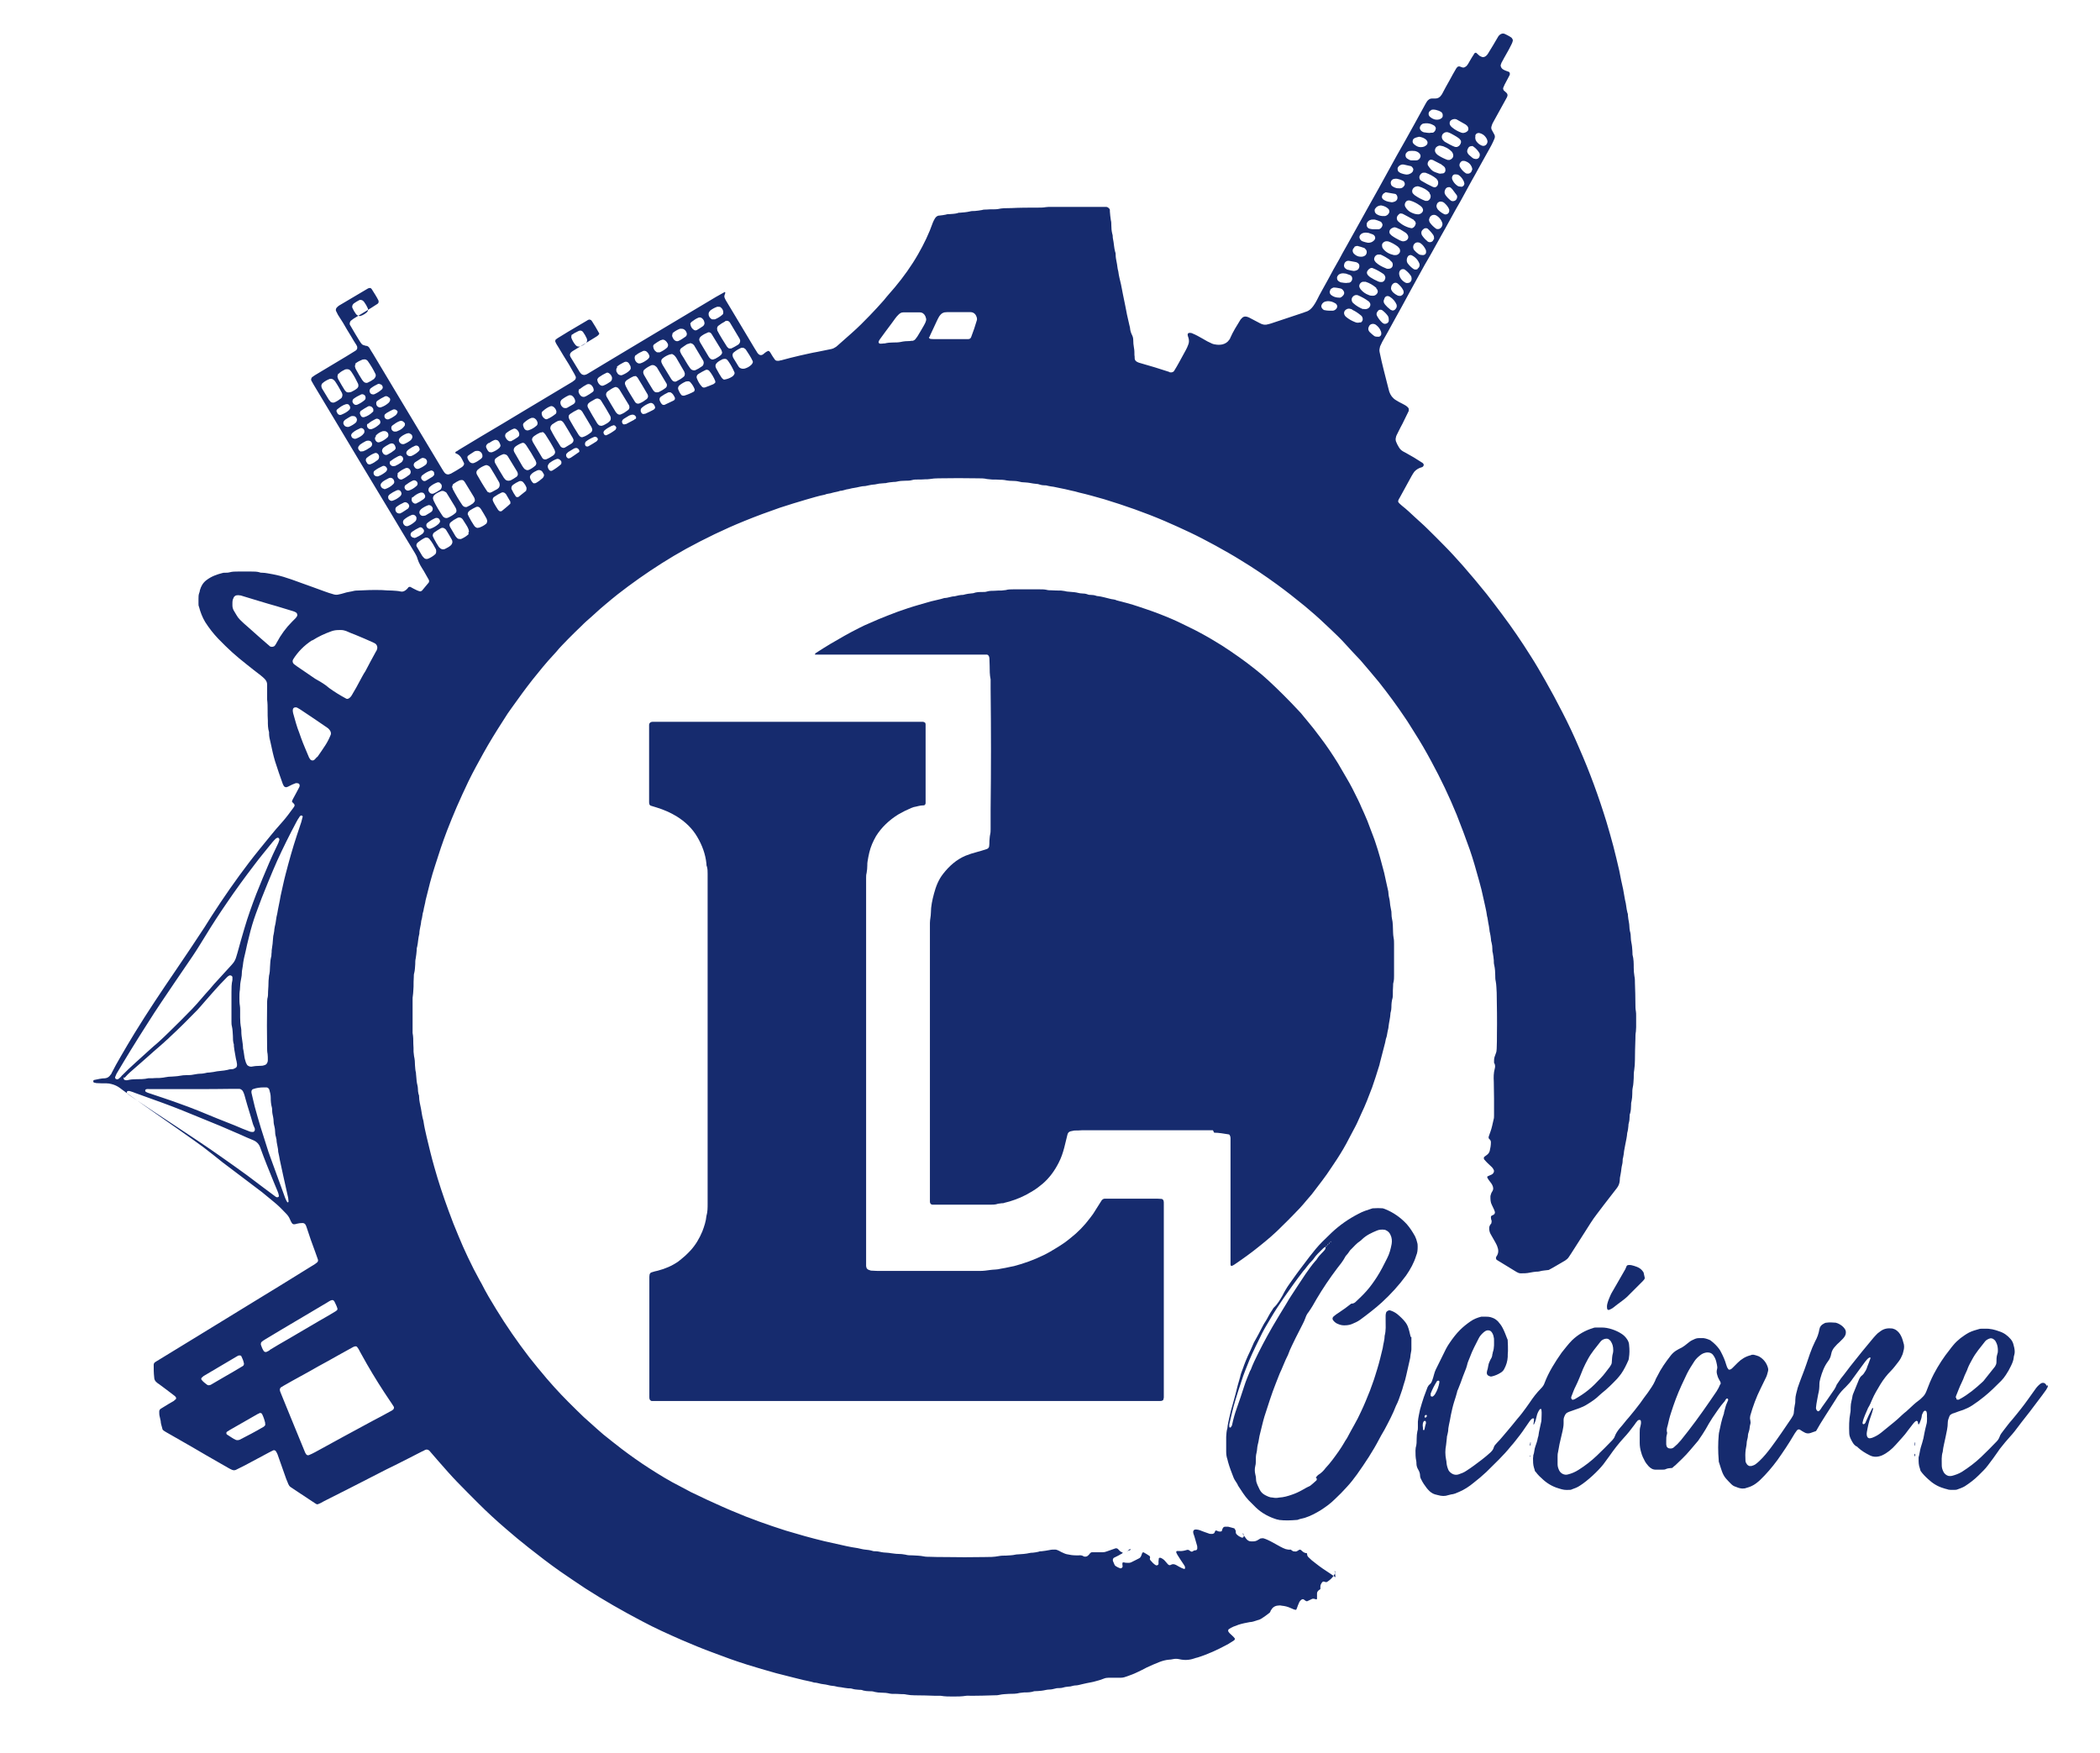 <?xml version="1.0" encoding="UTF-8"?>
<svg id="Calque_1" data-name="Calque 1" xmlns="http://www.w3.org/2000/svg" version="1.1" viewBox="0 0 871.9 728">
  <defs>
    <style>
      .cls-1 {
        fill: #162b6e;
        stroke-width: 0px;
      }
    </style>
  </defs>
  <path class="cls-1" d="M163.2,585.3c-.4.3-.8.6-1.3.8-2.3,1.3-4.6,2.5-6.9,3.7-4.1,2.2-8.2,4.4-12.2,6.6-3.2,1.7-6.3,3.5-9.5,5.2-1.7.9-3.3,1.9-5.1,2.6-.3.1-.9,0-1.1-.4,0,0-.1-.2-.2-.3-.2-.4-.4-.7-.5-1.1-1.8-4.5-3.7-8.9-5.5-13.4-1.3-3.3-2.7-6.5-4-9.8-.3-.7-.5-1.3-.6-1.5-.3-.9,0-1.4.4-1.7.3-.2.7-.4,1-.6,1.2-.7,2.4-1.4,3.7-2.1,2.3-1.3,4.6-2.5,6.9-3.8,2.6-1.5,5.3-3,7.9-4.4,3.5-2,7-3.9,10.6-5.9.2,0,.4-.1.6-.2.2,0,.7,0,.8.2.6.7,1,1.5,1.4,2.3.9,1.7,1.9,3.3,2.8,5,3,5.2,6.2,10.3,9.6,15.3.5.7,1,1.5,1.5,2.3.2.2,0,.9-.2,1.1M112,560.6c-.4.3-.9.5-1.3.7-.4.2-1.1,0-1.3-.5-.5-.8-.8-1.6-1.1-2.5,0,0,0-.2,0-.3,0-.2.1-.7.3-.8.5-.5,1.1-.8,1.7-1.2,2.2-1.3,4.3-2.6,6.5-3.9,6.3-3.7,12.6-7.5,18.9-11.2.7-.4,1.3-.9,2.1-1.1.2,0,.7,0,.8.3,0,0,.1.1.2.2.5,1,1,2,1.3,3,0,0,0,.2,0,.3,0,.2-.1.4-.3.5-.2.2-.5.4-.7.5-2.2,1.3-4.3,2.6-6.5,3.8-4.4,2.6-8.8,5.2-13.3,7.8-2.4,1.4-4.9,2.8-7.3,4.3M110.2,591.5c0,.1-.2.4-.4.6-.1.2-.3.3-.5.4-3.2,1.9-6.5,3.6-9.8,5.3,0,0-.2,0-.3.1-.4.1-.8.1-1.2,0-.7-.3-1.2-.6-1.8-1-.7-.4-1.3-.9-2-1.3-.3-.2-.3-.9,0-1.1.2-.1.3-.2.5-.3.4-.3.8-.5,1.3-.8,3.7-2.1,7.3-4.2,11-6.3.3-.1.5-.2.8-.4.3-.1.9.1,1,.4.6,1.2,1,2.4,1.3,3.7,0,.2,0,.4,0,.7M87.3,575c-.5.3-1,.2-1.4-.1-.8-.6-1.6-1.2-2.2-2-.2-.2-.2-.6,0-.8.3-.3.6-.6.9-.8,4.4-2.6,8.8-5.2,13.2-7.8.4-.3.9-.5,1.3-.7.2,0,.4,0,.6,0,.2,0,.4.1.5.3.5,1,.9,2,1.1,3.1,0,.3-.1.8-.5,1-.2.1-.3.2-.5.3-2.3,1.4-4.7,2.8-7,4.1-2,1.2-4,2.3-6,3.5M131.6,314.3c-.3.4-.7.8-1,1.1-.6.6-1.6.4-2-.4-.1-.2-.2-.3-.3-.5-1.1-2.7-2.3-5.3-3.3-8.1-.2-.7-.5-1.3-.7-2-1.1-2.7-1.8-5.5-2.6-8.3-.1-.5-.2-1-.1-1.5,0-.5.5-.9,1-.9.3,0,.6,0,.9.2.6.3,1.2.7,1.8,1.1,3.5,2.3,7,4.7,10.5,7.1.3.2.7.5.9.8.4.5.7,1,.7,1.6,0,.2,0,.4-.1.6-.6,1.5-1.3,2.9-2.2,4.3-1.1,1.7-2.2,3.3-3.4,5M125.6,339.3c-.2.7-.3,1.4-.5,2-.6,1.8-1.2,3.6-1.8,5.4-1.8,5.4-3.3,10.8-4.7,16.2-.8,3-1.4,6.1-2.1,9.1-.4,2.5-1,4.9-1.4,7.4-.5,1.7-.5,3.6-1,5.3-.1.4-.1.8-.2,1.2,0,.7-.2,1.4-.3,2.1-.1.4-.2.8-.2,1.2-.1,1.8-.3,3.6-.6,5.4,0,.5,0,1-.1,1.5,0,.5,0,1-.2,1.5-.3,1.3-.3,2.6-.4,3.9,0,1.2-.1,2.4-.4,3.6-.1.7-.1,1.4-.2,2.1,0,1.5-.1,3-.2,4.5,0,1,0,2-.3,3-.1.7-.1,1.4-.1,2.1-.1,6-.1,12.1,0,18.1,0,.9,0,1.8.2,2.7.1.8.1,1.6.1,2.4,0,.3,0,.6-.1.9-.2.6-.5,1.1-1.1,1.3-.4.1-.8.3-1.2.3-.7,0-1.4.1-2.1.1-.8,0-1.6.2-2.4.3-.6,0-1.5-.3-1.8-.9-.1-.3-.3-.5-.4-.8-.2-.8-.5-1.5-.6-2.3-.2-1.2-.3-2.4-.6-3.6,0-2.3-.7-4.6-.7-6.9,0-.5,0-1-.1-1.5-.3-1.5-.4-3-.4-4.5,0-1,0-2,0-3,0-.6,0-1.2-.1-1.8-.2-1.1-.2-2.2-.2-3.3,0-1.1,0-2.2.2-3.3,0-.5.1-1,.1-1.5,0-1.2.3-2.4.5-3.6.3-1.2.1-2.4.4-3.6,0-.4.2-.8.2-1.2.2-2.1.7-4.2,1.2-6.2.4-1.9.8-3.7,1.3-5.6.9-3.8,1.8-6.8,3-10.1,1.5-4.2,3.1-8.3,4.8-12.4.7-1.8,1.5-3.5,2.2-5.3,2.3-5.5,4.9-10.8,7.6-16.1.7-1.3,1.4-2.7,2.1-4,.4-.8.9-1.6,1.4-2.3,0-.2.3-.3.4-.4.2-.1.4-.2.6,0,.2.1.3.3.3.5M119.7,499.2c-.2.1-.4,0-.5-.2-.1-.2-.2-.3-.3-.5-.2-.4-.3-.7-.5-1.1-2.1-5.9-4.3-11.7-6.4-17.6-.2-.5-.3-1-.5-1.4-1.1-3.4-2.1-6.7-3.2-10.1-.9-2.9-1.7-5.8-2.5-8.7-.5-1.9-.9-3.9-1.4-5.9,0-.2,0-.4,0-.6,0-.3.4-.9.7-.9,1.4-.5,2.9-.7,4.4-.7.4,0,.8,0,1.2,0,.4,0,1,.5,1.1.9.3,1.1.6,2.1.6,3.3,0,1.4.1,2.8.5,4.2.1.4.1.8.1,1.2,0,.9.2,1.8.4,2.7.1.6.2,1.2.2,1.8,0,.8.2,1.6.4,2.4.1.5.2,1,.2,1.5,0,.9.1,1.8.4,2.7,0,.3.1.6.2.9,0,1.7.7,3.4.7,5.1.3,1.2.5,2.4.7,3.5.5,2.2.9,4.3,1.4,6.5.6,2.8,1.3,5.7,1.9,8.5.2.7.2,1.4.3,2.1,0,.2-.1.4-.3.5M115.6,497c-.2,0-.4.2-.6.1-.3,0-.6-.2-.8-.4-1.7-1.3-3.4-2.5-5.1-3.8-2.2-1.6-4.3-3.3-6.5-4.9-3.6-2.6-7.2-5.2-10.8-7.7-6.2-4.4-12.5-8.5-18.8-12.7-6-3.9-11.9-7.9-17.9-11.9-.8-.5-1.5-1.1-2.2-1.6-.2-.1-.3-.7-.2-.8,0-.2.6-.4.8-.3.2,0,.4,0,.6.1.7.2,1.3.4,2,.7,4,1.4,7.9,2.9,11.9,4.3,5.2,1.9,10.3,4,15.4,6.1,5.5,2.2,11,4.5,16.4,6.9,1.8.8,3.5,1.6,5.3,2.3,1.5.6,2.5,1.7,3,3.2,1.7,4.8,3.7,9.6,5.6,14.3.5,1.2,1,2.4,1.5,3.6.3.7.5,1.3.6,2,0,.2,0,.4-.3.5M99.3,452.1c.6,0,1.1.4,1.5.9.3.5.5,1.1.7,1.7.2.6.3,1.2.5,1.8.9,3.3,2,6.5,2.9,9.8.2.8.6,1.5.9,2.3,0,.2,0,.4,0,.6,0,.3-.4.8-.7.8-.4,0-.8,0-1.2-.1-2.2-.8-4.3-1.7-6.4-2.6-5.1-2-10.1-4-15.1-6.1-2.8-1.1-5.6-2.2-8.5-3.2-4.1-1.5-8.2-2.8-12.3-4.2-.4-.1-.7-.3-1.1-.5-.2-.2-.3-.5-.1-.8,0,0,.1-.2.2-.2.5-.2,1-.1,1.5-.1,6,0,12.1,0,20.3,0,3.3,0,8.7,0,14.2-.1.9,0,1.8,0,2.7,0M51.8,447.5c.1-.2.2-.3.4-.5.6-.6,1.1-1.2,1.7-1.7,1.6-1.4,3.2-2.8,4.8-4.2,1.1-1,2.3-2,3.4-3,.6-.5,1.2-1.1,1.8-1.6.8-.7,1.5-1.3,2.3-2,1-.9,2-1.7,2.9-2.6.5-.4.9-.8,1.3-1.2,3.9-3.6,7.7-7.4,11.4-11.2,1-1.1,2-2.2,3-3.4,2.9-3.3,5.8-6.7,8.9-9.8.4-.4.8-.9,1.4-1.2.5-.3,1.3,0,1.4.6,0,.2,0,.4,0,.6,0,.2,0,.4,0,.6-.4,1.7-.4,3.4-.4,5.1,0,4,0,8.1,0,12.1,0,.7,0,1.4.2,2.1.3,1.3.3,2.6.4,3.9,0,1.2,0,2.4.4,3.6,0,.2,0,.4,0,.6.1,1.1.3,2.2.5,3.3.2,1,.3,2,.6,3,.1.4.1.8.2,1.2,0,.2,0,.4,0,.5,0,.5-.2.9-.6,1.1-.3.2-.7.4-1.1.5-.7.1-1.4,0-2.1.3-2,.5-4,.4-6,.9-.5.1-1,.1-1.5.2-.7,0-1.4.1-2.1.3-.5.1-1,.2-1.5.2-1.1,0-2.2.2-3.3.4-.9.2-1.8.2-2.7.2-1,0-2,.1-3,.3-1,.2-2,.2-3,.3-1,0-2,.1-3,.3-.8.2-1.6.2-2.4.3-1,0-2,0-3,.1-.5,0-1,0-1.5,0-1.7.4-3.4.4-5.1.4-1.2,0-2.4.1-3.6.4-.4.1-.8,0-1.2-.1-.3-.1-.5-.8-.3-1.1M50.4,446.9c-.4.4-.9.9-1.4,1.2-.2,0-.4,0-.6,0-.4,0-.7-.5-.6-.9.2-.5.4-.9.6-1.4,2-3.3,3.9-6.6,5.9-9.8,2.3-3.8,4.7-7.5,7.1-11.3,3.5-5.6,7.3-11.1,11-16.6,2.5-3.7,5-7.3,7.5-11,1.9-2.8,3.7-5.8,5.5-8.7,2.8-4.6,5.8-9.2,8.9-13.7,3.6-5.3,7.4-10.5,11.3-15.6,2.4-3.2,5-6.3,7.5-9.4.4-.5.9-1,1.4-1.5.1-.1.3-.2.5-.3.2-.1.4-.1.6,0,.2,0,.4.5.4.8-.2.8-.5,1.5-.9,2.3-1.2,2.4-2.3,4.9-3.4,7.4-1.8,4.2-3.6,8.5-5.3,12.8-1.8,4.7-3.5,9.4-4.9,14.2-1,3.4-2,6.8-2.9,10.2-.2.7-.4,1.4-.6,2-.3.9-.7,1.7-1.3,2.4-.2.2-.4.5-.6.7-1.8,1.9-3.5,3.9-5.3,5.8-1.3,1.4-2.6,2.8-3.8,4.3-2.5,2.7-4.7,5.5-7.2,8.1-3.2,3.3-6.5,6.6-9.8,9.8-1.3,1.3-2.6,2.5-3.9,3.7-.7.7-1.5,1.3-2.3,2-.3.3-.6.5-.9.8-4.2,3.9-8.6,7.6-12.6,11.7M114.9,266.8c-.2.4-.5.9-.8,1.3-.3.4-1.2.6-1.7.4-.2,0-.4-.2-.5-.3-.2-.2-.5-.4-.7-.6-2.2-1.9-4.4-3.8-6.6-5.8-1.1-1-2.3-2-3.4-3-2.7-2.5-2.3-2.3-3.9-4.9-.1-.2-.2-.4-.3-.5-.3-.6-.5-1.3-.5-2,0-.2,0-.4,0-.6,0-.9,0-1.8.5-2.6,0-.2.2-.4.3-.5.2-.2.4-.4.8-.5.5-.1,1-.1,1.5,0,.4,0,.8.2,1.2.3,4.7,1.4,9.4,2.9,14.1,4.2,2.3.7,4.6,1.4,6.9,2.1.4.1.7.3,1.1.5.5.3.7,1.1.4,1.6-.2.2-.3.5-.5.7-.5.5-1,1-1.5,1.5-2.6,2.6-4.7,5.5-6.4,8.7M129.7,265.9c2.5-1.6,5.1-2.8,7.9-3.8,1.1-.4,2.1-.5,3.2-.5.3,0,.6,0,.9,0,.7,0,1.4.2,2,.4,1.3.6,2.6,1.1,3.9,1.6,2.4,1,4.8,2,7.2,3.1.3.1.5.3.8.4.9.5,1.3,1.6.9,2.6-.1.3-.2.6-.4.8-1.5,2.7-3,5.5-4.4,8.2-.9,1.3-1.6,2.8-2.4,4.2-.9,1.7-1.8,3.4-2.8,5-.2.4-.5.9-.8,1.3-.2.3-.6.6-.9.8-.4.2-.8.3-1.2,0-2.4-1.3-4.7-2.7-6.9-4.3-1.6-1.4-3.4-2.5-5.2-3.5-.8-.4-1.5-1-2.3-1.5-2-1.4-4-2.7-6-4.1-.4-.3-.8-.6-1.2-.9-.5-.5-.7-1.2-.3-1.9,2-3.2,4.6-5.8,7.8-7.9M177.7,232c-.6.2-1.2.1-1.6-.3-.3-.3-.6-.6-.8-.9-.8-1.3-1.5-2.6-2.3-3.9-.3-.5,0-1.3.4-1.6,1-.8,2.1-1.6,3.3-2.1,0,0,.2,0,.3,0,.2,0,.4,0,.6.1.3.1.5.3.7.5,1.1,1.3,1.9,2.8,2.7,4.3,0,.2.1.4.1.6,0,.6,0,1.2-.6,1.6-.8.7-1.8,1.3-2.8,1.7M172,223.3c-.7,0-1.3-.4-1.5-1-.1-.4,0-.8.2-1.1.1-.2.3-.3.4-.4,1-.7,2-1.3,3.1-1.8.4-.2.8,0,1.1.2.2.2.4.4.6.7.3.4.1,1.1-.2,1.4-.1.1-.3.3-.4.4-.8.6-1.7,1.1-2.6,1.5-.3.1-.6.2-.7.2M168,218.1c-.2-.1-.3-.3-.4-.4-.4-.6-.4-1.4.1-1.9,1-.9,2.1-1.5,3.3-2,.6-.2,1.2,0,1.6.5.1.2.2.3.3.5,0,.2,0,.4,0,.6,0,.4-.2.8-.5,1.1-.9.8-1.9,1.5-3,1.9-.5.2-1,0-1.4-.2M166.4,213.1c-.6.2-1.2.1-1.7-.3-.5-.4-.7-1.4-.4-1.9,0-.2.2-.3.4-.5.9-.7,2-1.3,3.1-1.8.5-.2,1,0,1.4.3.4.3.7.7.7,1.3,0,.2-.2.5-.3.7,0,.2-.3.3-.4.4-.7.5-1.5,1-2.3,1.5-.2.1-.4.2-.5.2M161.6,207.5c-.4-.3-.5-.9-.4-1.4,0-.2.2-.4.3-.5.1-.2.3-.3.4-.4.8-.6,1.7-1.1,2.6-1.5,1-.5,1.9-.2,2.2,1.1,0,.2,0,.4-.1.6-.1.3-.3.5-.5.7-.9.8-1.9,1.4-3.1,1.8-.5.2-1,0-1.4-.4M159.5,203c-.4-.1-.7-.2-1-.5-.8-.9-.5-1.7.2-2.3,0,0,.2-.1.2-.2.8-.6,1.7-1,2.6-1.5.7-.3,1.6,0,2,.8,0,0,0,.2.1.3.2.5.1,1-.3,1.4-1,1-2.2,1.7-3.5,2.1,0,0-.2,0-.3,0M155.8,197.6c-.5-.3-.7-.7-.7-1.2,0-.4.1-.8.5-1,1-.8,2.2-1.4,3.3-1.9.4-.2,1.1,0,1.4.4.2.2.3.5.4.6,0,.3,0,.5,0,.7-.2.2-.3.5-.5.7-1,.8-2.1,1.5-3.3,1.9-.3,0-.6,0-.9-.1M152.5,192.3c-.3-.3-.5-.6-.6-1,0-.2,0-.4,0-.6.1-.3.3-.6.5-.7,1-.8,2.1-1.5,3.3-1.9.4-.1.8,0,1.1.3.4.3.6.8.6,1.3,0,.5-.2,1-.6,1.3-.9.7-1.8,1.3-2.8,1.7-.6.3-1.1.1-1.6-.3M150,187.5s-.1,0-.2,0c-.6-.3-.9-.7-1.1-1.3,0-.3,0-.6.2-.9.2-.2.4-.5.6-.7.7-.5,1.5-1,2.3-1.4.4-.2,1-.3,1.5-.2.5.1.9.4,1.1.9.2.4.1,1.1-.2,1.4-.1.1-.3.3-.4.4-1,.7-2,1.3-3.1,1.7-.2,0-.4,0-.7,0M146.4,181.9c-.3-.2-.5-.6-.6-1,0-.2,0-.4.1-.6.2-.2.3-.5.6-.7.9-.8,2-1.3,3.1-1.8.7-.3,1.7.4,1.7,1.2,0,.3,0,.6-.2.9-.2.2-.4.5-.6.7-.8.7-1.6,1.1-2.6,1.5-.5.2-1,.1-1.4-.2M143.2,176.9c-.1-.1-.3-.3-.4-.5-.4-.5-.3-1.3.1-1.7.1-.1.3-.3.4-.4.8-.5,1.5-1,2.3-1.4.4-.2,1-.2,1.5-.1.5.1,1,.7,1.1,1.3,0,.5-.1,1-.5,1.4-.8.7-1.8,1.3-2.8,1.7-.5.2-1.3,0-1.7-.3M139.7,170.9c0-.3,0-.6.2-.8,0,0,.1-.2.2-.2,1.1-.9,2.2-1.7,3.6-2.1.2,0,.4,0,.6,0,.5,0,1,.8,1.1,1.3,0,.2,0,.4-.1.6,0,.2-.2.3-.3.5-.9.9-2.1,1.5-3.3,2-.8.3-1.6-.2-1.8-1.1M137.1,166.6c-.2-.2-.4-.4-.6-.7-.9-1.5-1.9-3.1-2.8-4.6-.1-.2-.2-.4-.2-.6-.2-.5,0-1.3.4-1.6.9-.8,2-1.4,3.1-1.8.2,0,.4,0,.6,0,.2,0,.4.1.6.2.4.2.6.5.9.8,1.1,1.6,2,3.2,2.9,4.9,0,0,0,.2.1.3.2.5,0,1.3-.3,1.7,0,0-.1.2-.2.2-.9.7-1.8,1.3-2.8,1.7-.5.2-1.3,0-1.7-.4M140.6,155.2c.1-.1.3-.3.4-.4.7-.6,1.5-1,2.3-1.4.3-.1.6-.1.9-.1.4,0,.8.1,1.1.4.2.2.4.4.6.7,1.1,1.6,2,3.3,2.8,5,.1.3.1.6.1.8,0,.4-.2.7-.4.9,0,0-.1.2-.2.2-.7.6-1.5,1-2.3,1.4-.3.1-.6.2-.9.2-.6.1-1.2,0-1.6-.6-.1-.1-.3-.3-.4-.5-.8-1.3-1.6-2.6-2.3-3.9-.2-.3-.4-.7-.5-1.1-.2-.5,0-1.2.3-1.7M147.4,151.1c0,0,.1-.2.2-.2.9-.7,1.9-1.2,2.9-1.6.3-.1.6,0,.8-.1.5,0,.9.2,1.2.5,0,0,.1.1.2.2,1.2,1.7,2.3,3.5,3.2,5.4.2.4.1.8,0,1.2-.2.3-.4.5-.5.7,0,0-.1.1-.2.2-.8.6-1.7,1.1-2.6,1.5-.5.2-1.2,0-1.6-.4-.2-.2-.4-.5-.6-.7-.9-1.4-1.8-2.9-2.6-4.4-.2-.3-.3-.7-.4-1.1-.1-.4,0-.8.3-1.1M157.5,159.5c.2,0,.4,0,.6.1.8.4,1.1,1.4.5,2,0,0-.1.2-.2.2-.9.8-1.9,1.4-3,1.9-.3.1-.6.1-.9,0-.9-.1-1.4-1.5-.8-2.2.1-.2.2-.3.4-.4.9-.7,1.9-1.2,2.9-1.7.2,0,.4,0,.6-.1M161.7,165.1c.4.5.4,1.2,0,1.7-.1.2-.2.3-.4.5-.9.8-1.9,1.4-3.1,1.8-.5.2-1,0-1.4-.3-.4-.3-.6-.8-.6-1.3,0-.5.1-.8.5-1.1,1-.7,2-1.3,3.1-1.8.6-.3,1.3,0,1.8.6M165,171c0,.2,0,.4-.1.6-.2.2-.3.5-.5.7-.9.7-2,1.4-3.1,1.8-.4.1-.8,0-1.1-.2-.2-.1-.3-.3-.4-.4-.3-.5-.3-1.3.2-1.6.3-.3.6-.5,1-.7.7-.4,1.4-.8,2.1-1.1.8-.4,1.9.2,2.1,1.1M167.7,175.3c0,0,.1.2.2.2.2.2.3.6.2.8,0,.2,0,.4-.2.6-.2.3-.5.6-.8.9-.7.6-1.5,1-2.3,1.3-.3.1-.6.1-.9.1-.9,0-1.6-.9-1.4-1.9,0-.2.2-.4.3-.5,0,0,.1-.2.2-.2.9-.7,1.8-1.3,2.8-1.7.7-.3,1.3-.2,1.9.4M170,180c1.1.2,1.6,1.4.9,2.3-.1.2-.2.3-.4.5-.9.7-1.8,1.2-2.8,1.6-.2,0-.4,0-.6,0-.7,0-1.5-.8-1.5-1.6,0-.4.2-.8.5-1.1.7-.7,1.6-1.2,2.5-1.6.5-.2,1-.3,1.5-.2M174.2,186.2c.1.4,0,.8-.3,1.1-.9.9-1.9,1.5-3,2-.3.1-.6.1-.7.1-.7,0-1.3-.5-1.5-1.1,0-.3,0-.6.2-.9.2-.3.5-.6.8-.8.8-.6,1.7-1.1,2.6-1.5.8-.3,1.6.1,1.8,1M175.8,190.2c.8,0,1.5.7,1.5,1.5,0,.5-.2,1-.6,1.3-.9.7-1.8,1.2-2.8,1.6-.5.2-1,.1-1.4-.2-.3-.3-.5-.6-.7-1-.1-.4,0-.8.2-1.1.1-.2.3-.3.4-.4.8-.5,1.7-1.1,2.5-1.6.2-.1.6-.2.9-.2M180.2,196.1c0,.2,0,.4.1.6,0,.3,0,.6-.3.8-.2.2-.4.5-.7.6-.8.5-1.5.9-2.3,1.4-.8.5-1.5.2-2-.6-.2-.4-.2-.8,0-1.1,0-.2.2-.3.4-.5,1-.8,2.1-1.5,3.4-1.9.5-.2,1.2.2,1.5.8M182.7,200.6c1,.6.8,1.8.4,2.4-.1.2-.3.3-.4.4-.9.6-1.9,1.2-2.9,1.6,0,0-.2,0-.3,0,0,0-.2,0-.3,0-.6-.1-1.3-.8-1.3-1.5,0-.3,0-.6.2-.9.1-.2.2-.3.4-.5.9-.8,2-1.4,3.1-1.8.4-.1.8,0,1.1.2M185.1,204.3c.1.1.3.3.4.5,1.1,1.8,2.2,3.6,3.3,5.4.3.5.6,1,.7,1.6,0,.2,0,.4,0,.6-.1.2-.2.5-.5.7-.9.8-2,1.4-3.1,1.9-.6.2-1.2.1-1.7-.3-.1-.1-.3-.3-.4-.4-1.4-2.1-2.7-4.2-3.8-6.5,0,0,0-.2-.1-.3-.3-.7-.1-1.4.4-1.9.2-.2.5-.4.7-.6.7-.4,1.4-.8,2.2-1.1.6-.2,1.3,0,1.7.4M187.9,201.3c.1-.2.3-.3.4-.4.8-.6,1.7-1.1,2.6-1.5.2,0,.4,0,.6-.1.4,0,.8,0,1.1.4.1.1.3.3.4.5,1.2,2,2.4,3.9,3.6,5.9.2.3.4.7.5,1.1.1.4.1.8-.1,1.1-.2.2-.4.5-.6.7-.8.6-1.7,1.1-2.6,1.5-.3.1-1.1,0-1.4-.3-.1-.1-.3-.3-.4-.4-1.5-2.2-2.8-4.4-4-6.7,0-.2-.1-.4-.2-.6-.2-.4,0-.8.2-1.1M194.5,189.2c.1-.2.3-.3.4-.4.7-.4,1.3-.9,2-1.3.4-.3,1-.3,1.4-.3,1.1,0,2.1,1,2,2.3,0,.3-.2.6-.4.8,0,0-.1.1-.2.2-.9.7-1.8,1.3-2.8,1.7-.6.3-1.4.1-1.9-.4-.4-.5-.7-1-.9-1.6-.1-.4,0-.8.3-1.1M202.9,193.4c.3.2.6.6.8.9,1.2,2,2.4,3.9,3.5,5.9.1.2.2.4.2.6.2.5,0,1.3-.3,1.7-.2.2-.4.4-.7.6-.8.4-1.6.9-2.4,1.3-.2,0-.4.1-.6.2-.2,0-.5-.2-.8-.3-.2,0-.3-.3-.4-.4-1.5-2.2-2.9-4.6-4.2-6.9,0-.2-.2-.4-.2-.6,0-.3,0-.6.2-.9.1-.2.2-.3.4-.5.9-.8,2-1.4,3.1-1.8.5-.2,1,0,1.4.3M203,184c.7-.5,1.5-1,2.3-1.3.5-.2,1,0,1.4.2.6.5.9,1.3,1.1,2,0,.3,0,.5-.2.6,0,.2-.2.4-.3.5-.9.8-1.9,1.4-3.1,1.8,0,0-.2,0-.3,0-.4,0-.8,0-1.1-.4-.2-.2-.4-.5-.5-.7-.7-1.2-.8-1.8.6-2.8M210.2,188.8c.2.2.5.4.6.6,1.3,2.1,2.6,4.3,3.9,6.4.2.3.3.7.3,1.1,0,.2,0,.4-.2.6,0,.2-.2.4-.4.5-.7.5-1.5,1-2.3,1.4-.3.1-.6.2-.9.2-.5,0-1-.1-1.4-.5-.2-.2-.4-.5-.6-.7-1.2-2-2.4-3.9-3.5-5.9-.1-.3-.3-.5-.3-.8-.1-.4,0-.8.2-1.1.1-.2.2-.3.4-.4.9-.7,1.8-1.2,2.9-1.6.4-.1.8,0,1.1.2M210.2,179.8c.9-.7,2-1.4,3.1-1.8.3-.1.6,0,.9.1.8.5,1.3,1.2,1.4,2.1,0,.4,0,.8-.4,1.1,0,0-.1.1-.2.2-.9.6-1.8,1.2-2.8,1.7-.2,0-.4,0-.7,0-.2-.1-.5-.2-.7-.4-.5-.4-.8-.9-1-1.4-.2-.5,0-1.3.4-1.6M217.9,184.2c.2.2.4.4.6.7,1.4,2.1,2.7,4.2,3.9,6.4,0,.2.1.4.2.6.2.4,0,1.1-.3,1.4-.9.8-1.9,1.5-3,1.9-.2,0-.4,0-.6,0-.2-.1-.5-.2-.8-.4-.2-.1-.3-.3-.4-.4-.2-.3-.5-.6-.7-1-1-1.7-2-3.4-3-5.2-.2-.3-.3-.5-.4-.8-.3-.6,0-1.5.5-1.9.9-.7,1.8-1.2,2.9-1.6.4-.1.8,0,1.1.3M217.5,175.6c0,0,.1-.2.2-.2.9-.8,1.9-1.5,3-1.9.2,0,.4,0,.7,0,.2,0,.5.1.7.3.6.4.9,1,1.1,1.7,0,.4,0,.8-.3,1.1,0,0-.1.2-.2.2-.9.8-1.9,1.4-3.1,1.8-.8.3-1.6,0-2-.8-.2-.4-.3-.7-.4-1.1-.1-.4,0-.8.3-1.1M225,179.4c.4,0,.7.1.9.4.2.2.4.4.6.7,1.3,2,2.6,4.1,3.7,6.2,0,.2.2.4.2.6.2.4,0,1.1-.3,1.4-.1.1-.3.3-.4.4-.9.6-1.9,1.2-2.9,1.6-.5.2-1.3,0-1.6-.5-.1-.2-.2-.3-.3-.5-1.1-1.9-2.3-3.8-3.4-5.7-.2-.3-.3-.5-.4-.8-.5-.9,0-1.6.6-2.1.8-.6,1.7-1.1,2.6-1.5.3-.1.6,0,.8-.1M225.1,171.1c0-.2.2-.3.4-.5.9-.8,1.9-1.5,3-1.9.5-.2,1,0,1.4.3.6.5.9,1,1.1,1.7,0,0,0,.2,0,.4,0,.3-.1.7-.5.9-1,.8-2.1,1.5-3.3,2-.4.2-.8,0-1.1-.2-.7-.5-1.1-1.1-1.2-2,0-.3,0-.6.2-.9M232.7,174.6c.2,0,.5.2.7.3.5.4.8.9,1.1,1.4,1,1.7,2.1,3.4,3.1,5.2.2.3.3.5.4.8.3.5,0,1.3-.4,1.6,0,0-.1.1-.2.2-.9.6-1.9,1.1-2.8,1.7-.5.3-1.3.2-1.7-.3,0,0-.2-.1-.2-.2-1.5-2.3-2.9-4.6-4.1-7-.2-.4-.1-.8,0-1.2.1-.3.3-.5.5-.7.1-.2.3-.3.5-.4.7-.5,1.5-1,2.3-1.3.2,0,.4,0,.7-.1M233,166.1c1-.8,2.1-1.5,3.3-2,.2,0,.4,0,.6,0,.2,0,.4.1.6.2.7.5,1.1,1.2,1.3,2,0,.2,0,.4,0,.6-.1.4-.4.7-.7.9-.9.5-1.7,1-2.6,1.5-.4.2-.8.2-1.2.1-.2,0-.4-.1-.5-.2-.6-.4-1-1-1.1-1.7-.1-.5,0-1,.4-1.4M239.8,170.1c.5-.3,1.2,0,1.6.4.1.2.3.3.4.5,1.2,2.1,2.5,4.1,3.7,6.2.2.3.3.7.4,1.1,0,0,0,.2,0,.3-.1.4-.2.7-.6,1-1,.8-2.1,1.5-3.4,1.9-.4.1-.8,0-1.1-.3-.2-.2-.4-.4-.6-.7-1.3-2-2.5-4.1-3.7-6.2-.2-.3-.3-.7-.4-1.1,0-.4,0-.8.4-1.1,0,0,.1-.1.2-.2,1-.7,2-1.3,3.1-1.8M240.7,161.6c0,0,.1-.1.2-.2.9-.7,1.8-1.3,2.8-1.8.6-.3,1.5-.1,1.9.4.5.5.8,1.1.9,1.8,0,.3,0,.6-.3.8,0,0-.1.2-.2.2-.8.6-1.6,1.1-2.5,1.6-.3.2-.7.3-1,.4-.6,0-.9-.1-1.3-.4-.5-.5-.9-1.1-1-1.8,0-.4.1-.8.3-1.1M248.1,165.5c.4,0,.8.2,1.1.4.1.1.3.3.4.5,1.3,2,2.5,4.1,3.7,6.2.2.4.3.7.3,1.1,0,.4-.1.8-.4,1.1-.3.3-.6.6-.9.8-.6.4-1.2.7-1.8,1-.2,0-.4.1-.6.2-.5,0-1,0-1.4-.4-.2-.2-.4-.4-.6-.7-1.3-2.1-2.6-4.3-3.8-6.5,0,0,0-.2-.1-.3-.2-.4,0-1.1.3-1.4.3-.3.6-.5.9-.7.7-.4,1.4-.8,2.1-1.2.3-.1.6-.1.9-.2M248.1,157.3c.2-.2.3-.5.6-.7,1-.7,2-1.3,3.1-1.8.4-.2.8,0,1.1.2.6.4,1,1,1.2,1.7,0,.2,0,.4,0,.7,0,.2-.2.5-.3.7-.1.2-.3.3-.4.4-.9.6-1.8,1.2-2.9,1.6-.5.2-1,0-1.4-.3-.6-.5-1-1.2-1.1-2,0-.2,0-.4.1-.6M255.9,160.8c.3,0,.6.1.8.4.1.1.3.3.4.4,1.3,2.1,2.6,4.3,3.9,6.4.2.3.3.5.3.8.1.4,0,.8-.2,1.1-.1.2-.3.3-.4.4-.9.7-1.8,1.3-2.8,1.7-.5.3-1.2.2-1.7-.3-.2-.2-.4-.4-.6-.7-1.3-2.1-2.6-4.3-3.8-6.4,0,0,0-.2-.1-.3-.2-.5,0-1.3.4-1.6,0,0,.1-.1.2-.2,1-.7,2-1.4,3.1-1.8.2,0,.4,0,.6,0M256.1,152.3c0,0,.1-.1.2-.2.9-.7,1.8-1.2,2.8-1.7.8-.4,1.6-.2,2.1.6.2.3.4.7.6,1.1,0,.2,0,.4.1.7,0,.2-.1.5-.3.8-.9,1-2,1.6-3.2,2.1-.6.3-1.5,0-1.9-.5-.2-.3-.4-.7-.6-1,0,0,0-.2,0-.3-.1-.4,0-1.1.4-1.4M263.8,156.1c.2,0,.4.1.5.3.2.2.5.4.6.7,1.3,2.1,2.5,4.1,3.7,6.2.1.2.2.4.3.5.3.7.2,1.4-.4,1.9-.9.7-1.8,1.3-2.8,1.7-.8.4-1.6.2-2.1-.6-.1-.2-.2-.3-.3-.5-1.2-2-2.5-3.9-3.5-6-.1-.3-.2-.6-.3-.8-.1-.4,0-.8.2-1.1.2-.2.4-.5.6-.6.9-.6,1.9-1.2,2.9-1.6.2,0,.4,0,.6,0M264,147.5c.9-.8,2-1.3,3.1-1.8.4-.1.8,0,1.1.1.6.4,1,.9,1.3,1.6.2.4.2.8,0,1.1-.2.2-.3.5-.6.7-.9.7-2,1.4-3.1,1.7-.2,0-.4,0-.6,0,0,0-.2,0-.3-.1-.9-.4-1.3-1.2-1.4-2.1,0-.5.1-1,.5-1.3M271.2,151.6c.2,0,.5.1.8.3.4.3.8.6,1,1.1,1.2,2.1,2.5,4.1,3.7,6.2.4.6.2,1.5-.4,1.9-.9.7-1.8,1.2-2.8,1.7-.2,0-.4.1-.6.1-.5,0-1,0-1.4-.5-.1-.2-.3-.3-.4-.5-1.3-2.1-2.5-4.1-3.7-6.2-.2-.3-.2-.6-.3-.8-.1-.4,0-1.1.4-1.4.9-.8,1.9-1.4,3.1-1.9.2,0,.4,0,.7,0M271.3,143.4c0-.2.2-.3.4-.5.8-.6,1.6-1.1,2.5-1.6.2,0,.4-.1.6-.2.5-.2,1,0,1.4.3.5.4.8.8,1.1,1.4.2.5,0,1.3-.4,1.6-.9.8-1.9,1.4-3,1.9,0,0-.2,0-.3,0,0,0-.2,0-.4,0-.2,0-.5,0-.7-.2-.8-.5-1.2-1.3-1.3-2.2,0-.2,0-.4.1-.6M278.8,147c.2,0,.4,0,.6.2.3.1.5.3.7.5.3.3.5.6.7.9,1.1,1.9,2.2,3.8,3.3,5.7,0,.2.1.4.2.6.1.4,0,1.1-.3,1.4-1,.9-2.1,1.5-3.3,2.1-.4.2-1.1,0-1.4-.3-.2-.2-.4-.4-.6-.7-1.2-2-2.4-3.9-3.6-5.9-.2-.3-.3-.7-.5-1.1-.1-.3,0-.6,0-.9.1-.2.2-.4.3-.5,1-.9,2.1-1.5,3.4-1.9,0,0,.2,0,.3,0M279.1,138.6c.1-.2.2-.3.4-.5.9-.7,1.8-1.2,2.8-1.6.2,0,.4,0,.6,0,.5,0,1,.1,1.4.5.4.3.6.7.8,1.2.2.6,0,1.3-.5,1.6-1,.7-2,1.4-3,1.8-.5.2-1.2,0-1.6-.4-.4-.4-.7-.9-.9-1.5-.1-.4,0-.8.2-1.1M286.4,142.5c.7,0,1.1.2,1.5.6s.3.3.4.5c1.2,2.1,2.5,4.1,3.7,6.2,0,0,0,.2.1.3.2.5,0,1.3-.3,1.7-.1.1-.3.3-.5.4-.8.6-1.7,1.1-2.6,1.5-.5.2-1.3,0-1.7-.3-.2-.2-.4-.4-.6-.7-.6-.8-1.1-1.7-1.6-2.5-.6-1-1.2-2.1-1.9-3.1-.2-.3-.3-.7-.5-1.1-.2-.4,0-1.1.4-1.4.6-.5,1.3-.9,2-1.4.2-.2.5-.3.8-.4.3-.1.6-.1.7-.2M286.6,134.6c0-.2,0-.4.2-.5,0-.2.2-.3.4-.5.9-.7,1.8-1.3,2.8-1.7.5-.2,1-.1,1.4.2.7.5,1,1.2,1.1,2,0,.2,0,.4-.1.6-.1.3-.3.5-.5.7-.8.6-1.7,1.1-2.5,1.6-.5.3-1,.2-1.4-.1-.7-.5-1.1-1.1-1.3-2,0,0,0-.2,0-.3M294.7,138c.3.2.5.3.7.6,1.4,2.2,2.7,4.5,4.1,6.7.1.3.2.6.3.9,0,0,0,.2,0,.4-.1.2-.2.5-.4.7-.7.7-1.6,1.2-2.5,1.7-.2,0-.4.1-.6.2-.5.2-1,0-1.4-.3-.2-.2-.4-.4-.6-.7-1.2-2.1-2.5-4.1-3.7-6.2,0,0,0-.2-.1-.3-.4-.7-.1-1.6.6-2.1.9-.7,1.9-1.2,2.9-1.6.3-.1.6,0,.9.1M294.8,129c.9-.7,1.8-1.2,2.9-1.6.3-.1.6,0,.9,0,.2,0,.4,0,.6.2.7.5,1.1,1.3,1.1,2,0,.4,0,.8-.4,1.1-.9.8-1.9,1.4-3.1,1.9-.3,0-.6,0-.9,0-.2,0-.4,0-.6-.2-.7-.5-1.1-1.2-1.1-2,0-.5.2-1,.6-1.3M301,133.4c.8-.4,1.6-.2,2.1.6.1.2.2.3.3.5,1.1,1.9,2.3,3.8,3.4,5.7.2.3.3.5.4.8.3.7,0,1.6-.7,2.1-.9.6-1.9,1.1-2.9,1.6-.2,0-.4,0-.6,0-.2,0-.4,0-.6-.2-.2-.2-.5-.4-.6-.6-1.4-2.2-2.8-4.4-4-6.7,0,0,0-.2,0-.3-.2-.5,0-1.3.4-1.6.9-.7,1.8-1.3,2.8-1.8M308.6,144.4c.2.1.5.2.7.4.2.1.3.3.4.4,1,1.5,2,3,2.8,4.7.2.4,0,.8-.2,1.1-.1.2-.2.3-.4.5-.7.7-1.6,1.2-2.6,1.5-.3.1-.6.1-.9.1-.5,0-1-.2-1.4-.5-.1-.1-.3-.3-.4-.5-.7-1.2-1.5-2.4-2.2-3.6,0,0,0-.2-.1-.3-.3-.7-.2-1.5.4-1.9.9-.8,2-1.4,3.1-1.9.2,0,.4,0,.7,0M304.7,155.7c-.2.2-.4.5-.6.6-1,.7-2.1,1.1-3.3,1.3-.2,0-.4,0-.6-.2-.2-.2-.5-.4-.6-.6-.7-1.1-1.4-2.2-2-3.4-.2-.3-.4-.7-.5-1.1-.1-.4,0-.8.1-1.1.2-.2.4-.5.6-.7.7-.6,1.5-1,2.3-1.4.2,0,.4,0,.6-.1.4,0,.8,0,1.1.3.2.2.4.4.6.7,1,1.4,1.8,2.9,2.5,4.5.2.4.1.8-.2,1.1M296.7,159.1c0,0-.2.1-.2.2,0,0-.2.1-.3.2-1.2.5-2.4,1-3.6,1.4-.2,0-.4,0-.6,0,0,0-.1,0-.2-.1-.2-.1-.3-.2-.5-.4-.9-1-1.5-2.1-2-3.4-.2-.4,0-1.1.3-1.4.1-.1.3-.3.5-.4.9-.6,1.9-1.1,2.9-1.6.4-.2,1.1,0,1.4.3.9,1,2.1,3,2.6,4.4,0,.2,0,.7-.2.8M288.1,162.6c-1.3.7-2.7,1.3-4.1,1.7-.3,0-.8,0-1.1-.3-.6-.7-1-1.5-1.3-2.3-.2-.5,0-1.2.4-1.6.8-.7,1.8-1.3,2.8-1.7.3-.1.6,0,.8-.1.5,0,.9.2,1.1.5.7.8,1.3,1.7,1.7,2.8.1.3-.1.9-.4,1.1M279.9,166.1c0,0-.2.1-.2.2-1.3.6-2.5,1.2-3.8,1.8-.3.1-.9,0-1.1-.3-.4-.4-.7-1-.9-1.5-.2-.6,0-1.3.5-1.6,1-.7,2-1.3,3.1-1.8.2,0,.4,0,.6,0,0,0,.2,0,.3,0,.3.2.5.3.7.5.5.5.8,1.1,1.1,1.7.1.3,0,.9-.3,1.1M271.8,169.7c-.1.1-.3.3-.4.4-1.2.6-2.3,1.2-3.5,1.7-.2,0-.4,0-.6.1-.3,0-.6,0-.8-.3-.3-.3-.5-.7-.5-1.1,0-.4,0-.8.4-1.1,0,0,.1-.2.2-.2.9-.8,2-1.4,3.1-1.8.5-.2,1-.1,1.4.2.5.4.7.8.9,1.5,0,.2,0,.4-.2.6M263.7,173.9c-.1.1-.3.3-.4.4-1.1.6-2.3,1.2-3.4,1.8-.2,0-.4,0-.6.1,0,0-.2,0-.3,0-.5,0-.9-.9-.7-1.4.1-.4.4-.7.7-.9.6-.4,1.2-.7,1.8-1.1.3-.2.7-.4,1.1-.5.6-.2,1.2-.2,1.7.2.2.2.4.4.5.7,0,.3,0,.6-.2.8M255.6,178.4c-1.2.9-2.4,1.7-3.8,2.3-.3.1-.8,0-1-.4-.4-.6-.3-1.1.2-1.6.9-.8,2-1.4,3-1.9.2,0,.4-.1.6-.2.5-.2,1.2.4,1.3,1,0,.2-.2.5-.3.7M248.2,182.6c-.2.2-.3.5-.6.7-1.1.7-2.2,1.4-3.3,2,0,0-.2,0-.3.1-.2,0-.6,0-.8-.2-.5-.5-.4-1.5.1-1.9,1-.8,2.2-1.4,3.4-1.9.5-.2,1.2.1,1.5.7,0,0,0,.2,0,.3,0,0,0,.2,0,.3M240.6,187.3c0,.2-.2.5-.5.6-1,.7-2.1,1.5-3.2,2.2-.2.1-.4.1-.5.2-.2,0-.4,0-.6,0-.2-.2-.5-.4-.6-.6-.3-.6-.2-1.3.3-1.6.1-.1.3-.3.4-.4.8-.5,1.5-.9,2.3-1.4.3-.2.7-.3,1.1-.3.6,0,1.4.8,1.2,1.5M233,192.7c-1.2,1.1-2.5,2-3.9,2.8,0,0-.2,0-.3,0,0,0-.2,0-.3,0-.7-.3-1.3-1.6-1-2.3.1-.3.3-.5.5-.8.1-.2.3-.3.5-.4.8-.6,1.7-1.1,2.6-1.4.4-.2.8,0,1.1.1.4.3.8.6.9,1.1,0,.3,0,.7-.1.8M225.5,198.3c0,0-.1.1-.2.2-.9.8-1.8,1.5-2.9,2.1-.2,0-.4,0-.6.1-.2,0-.4-.1-.5-.2-.6-.6-1-1.3-1.2-2-.2-.5,0-1,.3-1.4.2-.2.4-.4.6-.6.6-.5,1.3-.8,2.1-1.2.7-.3,1.6-.1,2.1.6.2.3.4.7.6,1,.2.4,0,1-.3,1.3M218.5,203.7c0,0-.1.2-.2.2-1,.8-2,1.6-3,2.4-.2.2-1,.1-1.1-.1-.7-1-1.3-2-1.8-3.1-.2-.4,0-1.1.2-1.4.1-.1.3-.3.4-.4.8-.6,1.7-1.1,2.6-1.5.5-.2,1.3,0,1.6.4.6.7,1.1,1.4,1.4,2.3,0,.2,0,.4,0,.6,0,.2-.1.4-.2.6M211.9,209.1c0,0,0,.2-.2.2-.9.9-2.8,2.4-3.4,2.9-.3.2-.9.1-1.1-.1-.1-.1-.3-.3-.4-.4-.6-.9-1.2-1.9-1.7-2.8-.2-.3-.3-.7-.5-1.1-.1-.4,0-.8.2-1.1.1-.2.2-.3.4-.4,1-.7,2-1.3,3.1-1.8.4-.2,1.1,0,1.4.3.1.1.3.3.4.4.6,1,1.2,2.1,1.8,3.1,0,.2,0,.4,0,.6,0,0,0,.2-.1.3M202,217.3c0,0-.1.2-.2.2-.8.7-1.8,1.2-2.9,1.6-.2,0-.4,0-.7.1-.2,0-.5-.2-.7-.3-.3-.2-.6-.5-.8-.9-.7-1.1-1.4-2.2-2-3.4-.2-.3-.2-.6-.4-.8-.3-.6.1-1.3.5-1.6.1-.1.3-.3.5-.4.8-.5,1.5-.9,2.4-1.3.5-.2,1-.1,1.4.2.2.2.4.4.6.7.8,1.3,1.6,2.6,2.3,3.9.1.2.1.4.2.6.2.5,0,1-.2,1.4M194.6,221.6c0,.2-.2.3-.4.5-.8.7-1.8,1.3-2.8,1.7,0,0-.2,0-.3,0-.5,0-1,0-1.4-.5-.2-.2-.4-.4-.6-.7-.8-1.3-1.5-2.6-2.3-3.9,0,0,0-.2-.1-.3-.2-.5,0-1.3.5-1.6.4-.3.8-.6,1.2-.9.5-.3,1-.6,1.6-.9.6-.3,1.5-.1,1.9.4.2.2.4.5.5.7.7,1.2,1.6,2.3,2.1,3.6.1.3.1.6.2.9,0,.3-.2.6-.3.8M177.5,217.1c1-.8,2.1-1.5,3.3-2,.3-.1.6-.1.9,0,.5,0,1,.8,1,1.3,0,.2,0,.4-.2.6-.2.3-.3.5-.6.7-.9.8-2,1.4-3.1,1.8-.7.3-1.6-.3-1.8-1.2,0-.4,0-.8.4-1.1M174.6,211.6c.9-.8,2-1.4,3.1-1.8.5-.2,1,0,1.4.3.2.2.4.5.5.7.2.4,0,1.1-.2,1.4-.1.1-.3.3-.4.4-.8.5-1.5.9-2.3,1.4-.2.1-.8.2-1.2.2-.6,0-1.1-.5-1.3-1-.2-.5,0-1.3.5-1.6M171.4,206.5c.9-.9,2-1.6,3.3-2,.3,0,.6,0,.9.1.4.2.6.5.8.9.2.4.2,1.1-.2,1.4-.1.1-.3.3-.4.4-1,.7-2,1.3-3.1,1.8,0,0-.2,0-.3,0-.2,0-.4,0-.6-.2-.6-.3-.9-.8-.9-1.5,0-.4.1-.8.4-1.1M168.4,201.4c.9-.7,2-1.4,3.1-1.9.5-.2,1.2,0,1.6.5.2.2.2.5.3.7,0,.5-.2.9-.5,1.1-1,.9-2.1,1.6-3.3,1.9-.5.1-1.2-.2-1.5-.8-.3-.6-.1-1.3.4-1.6M165,196.8c0-.2.2-.4.3-.5,1-.9,2.1-1.5,3.3-2,0,0,.2,0,.3,0,0,0,.2,0,.3,0,.4.1.7.3,1,.7.5.7.4,1.6-.2,2.1-.9.7-1.9,1.4-3,1.9-.6.3-1.4,0-1.8-.7-.2-.5-.3-.9,0-1.4M162.1,191.5c1-.8,2.1-1.5,3.3-2.1.2,0,.4-.1.6-.2,0,0,.2,0,.3,0,.6.1,1.1.7,1.1,1.3,0,.4-.2.8-.4,1.1-.1.1-.3.3-.4.4-.8.6-1.7,1.1-2.6,1.5,0,0-.2,0-.3,0-.7.2-1.4-.1-1.8-.8-.2-.5,0-1.1.2-1.4M159,186.1c.8-.7,1.8-1.3,2.8-1.8.2,0,.4-.1.6-.2.4,0,.8,0,1.1.3.4.3.7,1,.8,1.7-.1.2-.2.5-.4.7-.5.4-1,.7-1.5,1.1-.5.3-1,.6-1.6.9-.5.2-1,.1-1.4-.2-.3-.2-.5-.6-.7-1-.2-.5,0-1.1.3-1.4M156,180.9c.2-.2.4-.4.6-.6.7-.6,1.5-1,2.4-1.3.2,0,.4,0,.6,0,.2,0,.4,0,.6.1.4.2.7.4.9.8.3.6.2,1.3-.2,1.7-1,.9-2.1,1.6-3.3,2-.6.2-1.2,0-1.6-.6-.5-.8-.4-1.3.1-1.9M152.7,176.1c0,0,.1-.1.2-.2.9-.8,2-1.4,3-1.9.4-.2.8-.2,1.2,0,.9.3,1.1,1.7.4,2.2-1,.9-2,1.6-3.3,2-.2,0-.4,0-.6,0-.5-.1-.9-.4-1.1-.9-.2-.4-.2-1.1.1-1.4M148.4,168c-.7.3-1.3.1-1.8-.6-.4-.5-.3-1.2,0-1.6,0,0,.1-.1.2-.2.9-.7,2-1.3,3.1-1.8.6-.3,1.4,0,1.8.7,0,.2,0,.4.1.5,0,.5-.1.8-.4,1.1-.9.8-1.9,1.4-3,1.9M149.6,170.8c0,0,.1-.2.2-.2,1-.7,2-1.3,3.1-1.9.4-.2,1,0,1.4.2.3.3.6.6.7,1,0,.2,0,.4,0,.6,0,.2,0,.4-.2.5-1,1-2.2,1.8-3.6,2.2-.5.1-1.1,0-1.3-.5-.1-.2-.2-.3-.3-.5,0,0,0-.2-.1-.3-.2-.4,0-.9.2-1.1M187.7,225.8c-.2.2-.4.5-.6.7-.7.6-1.5,1-2.3,1.4-1,.5-1.9,0-2.4-.6,0,0-.1-.1-.2-.2-.7-1.1-1.4-2.2-2-3.4-.2-.3-.3-.7-.5-1.1-.1-.3,0-.6.1-.9.1-.3.3-.5.6-.7.8-.6,1.7-1.1,2.5-1.6.3-.2.7-.3,1.2-.2.2.1.5.2.7.4.2.1.3.3.4.4.8,1.3,1.6,2.6,2.3,3.9.2.3.3.6.3.8.1.4,0,.8-.2,1.1M146.7,126.2c0,0,.1-.1.2-.2.7-.5,1.5-1,2.3-1.4.4-.2,1.1,0,1.4.2.2.2.5.4.6.6.6.8,1.1,1.7,1.5,2.6.2.5.1,1.2-.3,1.6-.8.7-1.7,1.3-2.8,1.6,0,0-.2,0-.2,0-.5,0-.9-.2-1.2-.4-.1-.1-.3-.3-.4-.4-.6-.8-1.1-1.7-1.5-2.6-.2-.5,0-1.2.4-1.6M237.7,138.9c.5-.5,1.2-.8,1.8-1.1.4-.2.7-.4,1.1-.5.4-.1.8,0,1.1.2.2.1.3.3.4.4.6.8,1.1,1.7,1.5,2.6.3.6.2,1.5-.3,1.9-.8.7-1.6,1.2-2.6,1.5-.2,0-.4,0-.6,0-.2,0-.4-.1-.6-.2-.2-.1-.3-.2-.5-.4-.8-.9-1.4-2-1.8-3.1,0,0,0-.2,0-.3,0-.4,0-.8.4-1.1M364.8,142c0-.4.3-.7.5-1.1,1.6-2.2,3.2-4.4,4.8-6.5.5-.7,1.1-1.5,1.6-2.2.4-.6.9-1.1,1.4-1.6.5-.5,1.1-.9,1.9-.9,2.3,0,4.6,0,6.9,0,1.1,0,1.9.7,2.3,1.6,0,.2.2.4.2.6.2.5.2,1,0,1.5-.2.7-.6,1.3-.9,1.9-.9,1.5-1.7,3-2.6,4.4-.3.4-.6.8-.9,1.2-.3.3-.6.5-1,.6-.4,0-.8,0-1.2.1-1.3,0-2.6.1-3.9.4-1,.2-2,.2-3,.2-1.2,0-2.4.1-3.6.4-.4,0-.8,0-1.2.1-.2,0-.4,0-.6,0-.2,0-.4,0-.5-.2-.1-.1-.3-.3-.2-.5M385.9,140.1c0-.3.2-.6.3-.9.9-2,1.9-4,2.8-6,.3-.6.6-1.3,1-1.9.3-.4.6-.8,1-1.1.3-.2.7-.4,1.1-.5.4,0,.8-.1,1.2-.1,3,0,6,0,9,0,.2,0,.4,0,.6,0,1.2,0,2.1.7,2.5,1.8,0,.2.2.4.2.6,0,.3.1.6,0,.9-.7,2.4-1.5,4.8-2.4,7.1-.2.5-.6.8-1.2.8-.6,0-1.2,0-1.8,0-2,0-4,0-6.7,0-1.4,0-3.5,0-5.7,0-.5,0-1,0-1.5-.1-.2,0-.4-.2-.5-.3-.1-.1-.1-.4-.1-.6M548.7,126.6c.4-.9,1.1-1.4,2.1-1.5,1.4-.2,2.6.2,3.7.9.2.1.3.2.4.4.2.2.3.5.3.8,0,.9-.9,1.7-1.8,1.8-.2,0-.4,0-.6,0-.3,0-.6,0-.9,0-.6,0-1.3-.1-1.8-.2-.5,0-.9-.4-1.2-.8-.3-.4-.4-.9-.2-1.4M552.3,120.3c.2-.2.4-.5.7-.6.3-.2.7-.4,1.1-.3.7,0,1.4.2,2.1.3.9.1,1.4.6,1.8,1.4.2.5.1,1-.2,1.4-.5.7-1.2,1.1-1.5,1.1-1.7,0-2.7-.4-3.6-1.1,0,0-.1-.1-.2-.2-.5-.5-.6-1.4-.1-1.9M555.2,114.9c.3-.7.8-1.1,1.5-1.3.7-.2,1.4-.1,2.1,0,.6.2,1.2.4,1.7.6.3.1.5.3.7.6.6,1,0,2.4-1.1,2.6-.4,0-.8,0-1.1.1-.7,0-1.3-.1-1.9-.2-.4,0-.8-.2-1.1-.4-.9-.5-1-1.4-.8-2.1M558.2,109.4c0-.2.2-.3.3-.5.4-.5,1.1-.7,1.6-.6.9.2,1.8.3,2.7.5.2,0,.4.1.6.2.6.3,1,.7,1,1.4,0,.6-.2,1.2-.7,1.6-.5.3-1.1.5-1.7.5-.8-.1-1.6-.3-2.4-.5-.3,0-.5-.2-.8-.4-.7-.4-1-1.3-.6-2.1M562.2,102.6c.2-.2.5-.3.8-.4.3,0,.6-.2.9,0,.8.2,1.5.4,2.3.7.3,0,.5.3.7.5.8.7.7,1.9,0,2.6-.6.5-1.2.6-1.9.6-1.2,0-2.1-.5-2.9-1.3-.6-.7-.8-1.8.3-2.6M564.4,98.2c.3-.8.9-1.3,1.7-1.5.7-.2,1.4-.1,2.1,0,.6.2,1.1.4,1.7.6.3.1.5.3.7.5.4.4.5,1.2.2,1.6-.1.2-.2.3-.4.5-.7.7-1.5.9-2.4.9-.7-.1-1.4-.3-2-.5-.7-.2-1.2-.6-1.5-1.4-.1-.3-.1-.6,0-.9M567.4,92.9c.3-.9,1-1.5,2-1.7.5,0,1-.1,1.5,0,.7.2,1.4.4,2,.7.4.1.7.4.9.8.1.2.2.4.2.6,0,.9-.8,1.8-1.6,1.9-.4,0-.8,0-1.8,0-.2,0-1,0-1.8-.2-.6-.1-1.1-.5-1.3-1.1-.1-.3-.1-.6,0-.9M571,86.6c.5-.8,1.3-1.2,2.2-1.3,0,0,.2,0,.3,0,1.1.2,2.1.6,2.9,1.4.1.1.3.3.3.5.2.4.2.8,0,1.2-.3.7-.9,1.1-1.6,1.3-.2,0-.4,0-.3,0-1.3.1-2.3-.2-3.1-.7-.4-.2-.8-.7-.9-1.1-.1-.4-.1-.8.1-1.2M575.1,79.9c.2,0,.4-.1.6,0,1.2.2,2.3.4,3.5.6.6.1,1.1.9,1,1.8,0,.5-.4,1.1-1.1,1.4-.6.2-1.1.4-1.8.2-.6-.1-1.2-.2-1.7-.4-.5-.2-.9-.4-1.3-.7-.2-.2-.4-.4-.5-.7-.2-.8.4-1.8,1.3-2.1M578.6,74.3c.2,0,.4,0,.7-.1.4,0,.9,0,1.4.2.6.1,1.1.4,1.7.6.7.3,1.1,1.4.7,2-.4.7-1,1.2-1.9,1.2-.7,0-1.4,0-2-.3-.3-.1-.6-.2-.8-.4-.5-.2-.8-.6-.9-1.1-.3-.9.3-1.9,1.2-2.1M580.4,69.5c.4-.7,1-1,1.7-1.2.2,0,.4,0,.6,0,.9.2,1.8.4,2.7.6.4,0,.8.3,1,.6.2.2.3.5.4.7,0,.9-.4,1.4-1.1,1.8-.7.4-1.5.6-2.3.4-.5-.1-1-.2-1.5-.4-.4-.1-.7-.3-1.1-.6-.5-.3-.7-1.4-.4-1.9M583.9,63.5c.3-.4.7-.7,1.2-.8.8-.1,1.6-.1,2.4,0,.8.2,1.5.5,2,1.2.3.4.4.9.2,1.4-.3.8-.9,1.3-1.8,1.3,0,0-.2,0-.3,0,0,0-.2,0-.6,0,0,0-.5,0-.9,0-.7,0-1.3-.4-1.9-.8-.8-.6-.8-1.7-.3-2.4M586.6,58.2c0-.3.3-.5.5-.7.6-.4,1.3-.5,2-.7,0,0,.2,0,.3,0,1,.2,1.9.5,2.7,1.2.2.2.4.5.5.7.2.4.1,1.1-.2,1.4-.7.7-1.4,1-2.6,1-1,0-1.9-.5-2.8-1.3-.5-.5-.6-1-.4-1.6M591.1,51.3c1.5-.3,3,0,4.3.8.3.2.4.4.6.7.1.2.2.4.1.6,0,.5-.3,1-.6,1.3-.2.2-.4.4-.8.4-.4,0-.8,0-1.2.1-.6,0-1.2-.1-1.8-.2-.5,0-1-.2-1.4-.5-.4-.3-.7-.7-.8-1.2-.1-.9.8-1.9,1.5-2M594.1,45.7c.3-.1.6-.2.9-.2.8,0,1.6.2,2.4.5.3.1.5.3.8.4.6.3.9,1,.8,1.8,0,.3-.2.6-.4.8-.6.5-1.2.7-2.1.7-1,0-2-.5-2.8-1.2-.9-.8-.7-2.3.5-2.7M599.4,55.3c.5-.4,1.1-.5,1.7-.4,1,.3,1.8.8,2.7,1.3.7.4,1.4.8,2,1.3.2.2.4.4.6.7.2.2.2.5.2.9-.2.9-.7,1.6-1.6,1.9-.3.1-.6,0-.9,0-1.4-.5-2.7-1.3-4-2-.4-.2-.8-.6-1.1-1-.4-.5-.5-1.4-.2-2,.2-.3.3-.5.6-.7M602.1,50.3c.6-.8,1.9-1.1,2.7-.7,1.2.7,2.4,1.4,3.7,2.1.4.3.8.6,1,1.1.2.4.2,1,0,1.4-.5.6-1.1.9-1.9,1-.2,0-.5,0-.8-.1-1.4-.5-2.7-1.2-3.9-2.2-.3-.2-.6-.6-.8-.9-.3-.5-.3-1.2,0-1.7M611.1,60.6c.2,0,.5.1.7.3,1,.7,1.8,1.6,2.4,2.6.4.7.2,1.7-.4,2.2-.5.4-1.1.4-1.7.2-.3,0-.6-.3-.8-.4-.5-.4-.9-.8-1.4-1.2-.9-1-1-1.7-.2-3,.2-.4.9-.7,1.4-.6M612.5,56.4c.1-.5.4-.9.9-1.1.2,0,.4-.1.6-.1,1.6.3,2.7,1.2,3.4,2.7.1.3.1.6.2.7,0,1.4-1.2,2.4-2.5,1.8-.9-.4-1.5-.9-2.1-1.7-.5-.7-.6-1.5-.4-2.3M611.1,70.6c0,.8-.8,1.5-1.6,1.5-.4,0-.8,0-1.1-.3-.9-.6-1.6-1.4-2.2-2.4-.5-.8-.2-1.8.6-2.4.1-.1.4-.2.6-.2.4,0,.8,0,1.2.2,1.1.4,1.9,1.1,2.4,2.2.2.4.3.9.3,1.4M606.7,77.5c-.7,0-1.4-.1-1.9-.6-.8-.6-1.4-1.4-1.8-2.3-.2-.5-.2-1,0-1.4.2-.5.6-.8,1.1-.8.6,0,1.2,0,1.7.4.9.7,1.5,1.5,2,2.6.1.3.1.6.2.7,0,.9-.6,1.4-1.3,1.5M604.6,82.9c-.1.1-.3.3-.5.4-.5.3-1.3.3-1.7,0-.9-.7-1.7-1.5-2.3-2.4-.5-.8-.4-1.5,0-2.3.3-.6.8-.9,1.6-.9.2,0,.5.1.7.3.2.2.4.4.6.6.6.8,1.2,1.6,1.8,2.4.4.5.2,1.5-.3,2M599.6,88.9c-.9-.4-1.7-1-2.4-1.7,0,0-.1-.1-.2-.2-.6-.8-.8-1.5-.3-2.5.3-.5,1-.9,1.5-.8.5,0,1,.2,1.4.5.9.8,1.7,1.7,2.1,2.8,0,.2,0,.4,0,.6,0,.9-1,1.8-2.2,1.3M598.3,94.5c-.4.5-1,.7-1.6.6-.3,0-.6-.2-.8-.4-.8-.6-1.5-1.3-2.1-2.1-.2-.2-.3-.5-.4-.8,0-.3-.2-.6,0-.9.3-1.5,1.8-2.1,3-1.4,1,.6,1.8,1.5,2.3,2.7.1.3.2.6.2.7,0,.7-.2,1.1-.5,1.5M595.2,99.4c-.2,1-1.5,1.5-2.4.9,0,0-.2-.1-.2-.2-.9-.7-1.6-1.5-2.2-2.4-.3-.5-.5-1.5.2-2.2.2-.2.4-.4.7-.6.3-.2,1.1-.2,1.4,0,.9.8,1.7,1.7,2.4,2.7.2.3.3.7.3,1.1,0,.2,0,.4,0,.6M591.1,105.9c-.2,0-.4,0-.6,0-.5,0-1-.1-1.5-.4-.7-.5-1.3-1-1.8-1.6-.8-1-.5-2.3.3-2.9.6-.5,1.6-.5,2.3,0,1,.7,1.7,1.7,2.2,2.8.1.3.1.6.1.9,0,.6-.4,1.1-1.1,1.2M588.6,111.7c-.5.3-1.3.3-1.7,0-.9-.6-1.7-1.4-2.4-2.3-.7-.9-.5-2.6.4-3.3.2-.1.4-.1.6-.2.2,0,.4,0,.6.1,1.5.7,2.6,1.9,3.2,3.4.3.8,0,1.7-.7,2.1M585.1,117.4c-.5.1-1,.2-1.5,0-1.5-.8-2.5-2-2.7-3.7,0-.8.2-1.4.9-1.8.3-.2,1.1-.2,1.4,0,1,.7,1.8,1.5,2.5,2.5.3.4.4.9.4,1.3,0,.8-.4,1.5-1.1,1.7M581.8,122.8c-.6.1-1.2.1-1.7-.2-.6-.3-1.2-.7-1.7-1.2-.3-.3-.5-.6-.7-1-.2-.4-.2-.8-.1-1.2.1-.4.2-.8.5-1.1.5-.7,1.5-1,2.3-.3.8.7,1.6,1.5,2.1,2.5.2.3.3.8.3,1.1,0,.5-.5,1.2-1,1.3M579.9,127.5c-.2.5-.5.9-.9,1.2-.5.3-1,.3-1.4,0-.2,0-.4-.2-.5-.3-.7-.5-1.4-1.2-2-1.9-.7-.8-.8-1.6-.3-2.5,0,0,0-.2.1-.3.4-.8,1.3-1,2.1-.5,1.3.8,2.3,1.9,2.9,3.4,0,.2,0,.4,0,.6,0,0,0,.2,0,.3M576.6,132.7c0,.2,0,.4,0,.6-.2,1-1.6,1.5-2.4.9-.2-.1-.3-.3-.5-.4-.8-.8-1.5-1.7-2-2.7-.3-.6-.2-1.2.2-1.7.1-.2.3-.3.4-.5.4-.4,1.3-.4,1.7,0,.8.6,1.5,1.3,2.1,2.1.4.5.5,1.1.5,1.7M573.5,138.7c0,.5-.5,1-.9,1.1-.2,0-.4,0-.6,0-.6,0-1.2,0-1.7-.5-.5-.4-1.1-.9-1.6-1.4-.6-.6-.8-1.4-.4-2.2.5-1.4,2.1-1.5,3-.8.9.7,1.6,1.5,2,2.6.2.4.2.8.2,1.2M571.4,119.7c.3.3.5.6.6,1,.1.4,0,.8-.2,1.1-.4.6-1,1-1.7,1-.6,0-1.2,0-1.8-.3-1.4-.5-2.5-1.3-3.4-2.4-.1-.2-.2-.3-.3-.5-.7-1.1.2-2.4,1.2-2.6.4,0,.8,0,1.2,0,1.6.5,3.1,1.4,4.4,2.5M574.2,113.6c.3.2.6.5.8.9,0,.2.1.4.2.6,0,.8-.4,1.8-1.4,2-.2,0-.4,0-.6,0-.3,0-.6-.1-.9-.2-1.2-.5-2.3-1.1-3.4-1.8-.3-.2-.6-.5-.9-.8-.7-.8-.6-1.6.2-2.4.2-.2.5-.4.7-.5.4-.2.8-.2,1.2,0,1.5.6,2.9,1.4,4.2,2.3M577,108c.3.2.6.5.9.8.5.6.5,1.6,0,2.2-.4.5-1,.6-1.6.6-.3,0-.6,0-.9-.2-1.5-.6-2.9-1.3-4.1-2.4-.3-.3-.5-.6-.7-1-.1-.3-.1-.6,0-.9.2-.7.7-1.2,1.4-1.4,0,0,.2,0,.3,0,.2,0,.4,0,.6,0,0,0,.2,0,.3,0,1.4.6,2.7,1.4,3.9,2.2M580.5,102.6c.2.1.3.3.4.4.5.5.6,1.6,0,2.2-.5.6-1.1.8-1.9.7,0,0-.2,0-.3,0-1.8-.4-3.4-1.2-4.5-2.7-.3-.4-.4-.9-.4-1.4,0-1,1.2-1.8,2.2-1.6,0,0,.2,0,.3,0,1.5.5,2.9,1.3,4.2,2.3M581.1,95.1c.8.5,1.6.9,2.3,1.4.3.2.5.3.7.6.9,1,.8,2.1-.3,2.8,0,0-.2,0-.3.1-.5.2-1,.3-1.5.1-.3-.1-.6-.2-.8-.3-1.2-.6-2.3-1.2-3.4-2-.2-.2-.4-.4-.6-.6-.5-.5-.4-1.4,0-1.9.4-.5,1-.7,1.5-.9,0,0,.2,0,.3,0,0,0,.2,0,.3,0,.6.2,1.1.4,1.7.7M587,91.4c.2.2.4.4.6.6.1.2.1.4.2.6,0,0,0,.2,0,.3-.2.8-.6,1.5-1.4,1.8-.2,0-.4.1-.6,0-.6-.1-1.2-.3-1.7-.5-1.3-.5-2.5-1.3-3.5-2.2-.8-.7-.9-1.9-.1-2.7.1-.1.3-.3.4-.4.3-.3.7-.3,1.1-.2.3,0,.6.2.8.3,1.4.7,2.8,1.5,4.2,2.3M589.5,85.3c.2.1.3.2.5.4.4.3.7.8.8,1.2.1.4,0,.8-.2,1.1-.4.6-1,.9-1.7,1-1.2,0-2.3-.4-3.4-1-.8-.5-1.4-1.1-1.9-1.9-.4-.6-.5-1.3-.1-2,.5-.9,1.3-1,2-.8,1.4.4,2.8,1.1,4,2M593.5,80.2c.3.4.5.8.5,1.3,0,.9-.5,1.6-1.3,1.9-.2,0-.4,0-.6,0,0,0-.2,0-.3,0-1.6-.6-3.1-1.4-4.5-2.4-.2-.2-.4-.4-.6-.6-.5-.5-.5-1.4-.1-2,.5-.8,1.6-1.2,2.4-1,1.8.5,3.4,1.3,4.6,2.7M596.5,74.4c.9.8.8,2.4-.1,3.1-.3.2-.7.4-1.1.2-.2,0-.4-.1-.6-.2-1.5-.7-3-1.5-4.5-2.4-.2-.1-.3-.2-.5-.4-.3-.3-.4-.7-.4-1.1,0-.8.8-1.8,1.6-1.9,0,0,.2,0,.3,0,.2,0,.4,0,.6,0,1.7.6,3.3,1.4,4.7,2.6M596,61.5c.2-.3.5-.6.9-.8.4-.2.7-.3,1.2-.2.6.1,1.2.2,1.7.5,1.1.4,2.1,1.1,3,2,.1.1.2.3.3.5.6,1.2.3,2.3-1.2,2.9,0,0-.2,0-.3,0-.2,0-.4,0-.6,0-1.4-.5-2.8-1.2-4-2-.4-.3-.8-.7-1-1.1-.3-.5-.3-1.2,0-1.7M598.5,68.4c.3.2.7.4,1,.7.6.5.7,1.2.6,1.9-.1.5-.5.9-1,1-.3,0-.6,0-.9.1-.4,0-.8,0-1.1-.2-.5-.1-.9-.3-1.4-.5-.6-.2-1.1-.6-1.5-1-.5-.5-.9-1.1-1.3-1.7-.4-.7,0-1.9.8-2.3.3-.1.6-.2.9,0,.2,0,.4,0,.6.2,1.2.6,2.3,1.2,3.5,1.8M566,128.4c-1.5-.6-2.9-1.4-4.1-2.5-.5-.4-.7-.9-.7-1.6,0-.8.9-1.8,1.9-1.8.1,0,.5,0,.7.1,1.6.7,3.1,1.5,4.4,2.5.2.1.3.3.4.4.4.5.5,1.1.2,1.7-.5,1.1-2,1.4-2.9,1M564.9,133.8c-.4.1-.8.2-1.2.2-.4,0-.8-.1-1.2-.3-1.3-.5-2.5-1.2-3.6-2.1-1.2-1-1.2-2.6.4-3.3.5-.2,1-.2,1.5,0,.3,0,.6.2.8.4,1.3.6,2.4,1.4,3.5,2.3.5.4.7,1,.7,1.6,0,.6-.5,1.2-1,1.4M554.5,654.9c-.7-.5-1.3-.9-2-1.4-2.2-1.4-4.4-2.9-6.4-4.5-1-.7-1.9-1.5-2.8-2.4-.4-.4-.6-.8-.6-1.3,0,0,0-.2-.1-.4-.8,0-1.5-.4-2.1-1-.1-.1-.3-.3-.5-.4-.2-.1-.4-.1-.6,0-.4.2-.8.6-1.3.7-.4,0-.8,0-1.2-.1-.3-.2-.7-.4-1-.7-.7.1-1.4,0-2.1-.2-.8-.3-1.5-.6-2.2-1-1.3-.7-2.7-1.5-4-2.2-1-.5-2-1-3.1-1.3-.4,0-.8,0-1.2.1-.4.2-.7.4-1,.6-.6.4-1.3.6-2,.6-.3,0-.6,0-.9,0-.9,0-1.5-.5-2-1.1-.3-.5-.7-.9-1-1.4,0,.1,0,.3,0,.4,0,.4-.6.7-.9.5-.7-.3-1.3-.6-1.8-1.1-.4-.3-.7-.7-.6-1.3,0-.6-.3-.9-.6-1.4-.8-.2-1.7-.5-2.6-.7-.4,0-.8,0-1.2,0-.4,0-.8.2-1,.6-.2.4-.3.7-.4,1.1,0,.2-.3.3-.5.3-.2,0-.4,0-.6,0-.3,0-.6-.2-.9-.3-.6-.2-.6-.2-.9.4-.1.3-.2.6-.5.7-.3.2-.6.2-.9.2-.4,0-.8,0-1.2-.2-1-.3-1.9-.7-2.8-1-.5-.2-.9-.4-1.4-.5-.5-.1-1-.2-1.5-.1-.3,0-.7.5-.7.8,0,.3,0,.6.1.9.6,1.5.9,3.1,1.4,4.6.2.5.2,1,.2,1.5,0,.4-.3.8-.7.8-.6,0-.9.2-1.3.5-.2.1-.4.1-.6,0-.2-.1-.4-.2-.5-.3-.4-.4-.9-.5-1.4-.3-1,.3-2,.5-3,.4-.3,0-.6,0-.9,0-.3,0-.4.3-.3.7.1.3.3.5.4.8.9,1.4,1.8,2.9,2.8,4.3.2.3.3.5.4.8,0,.2,0,.4,0,.6,0,.2-.3.3-.5.2-.3-.1-.6-.2-.8-.3-.8-.4-1.6-.8-2.4-1.3-.8-.4-1.5-.5-2.3,0-.4.2-.8,0-1.1-.3-.5-.5-.9-1.1-1.4-1.6-.5-.5-1.1-.9-1.7-1.1,0,0-.2,0-.3,0-.2,0-.4.2-.4.4,0,.3,0,.6-.1.9,0,.4,0,.8,0,1.2,0,.5-.7.8-1.1.6-.9-.5-1.6-1.3-2.2-2-.3-.3-.4-.7-.2-1.1,0-.3,0-.6-.3-.8-.8-.5-1.5-1-2.3-1.4-.3-.2-.5,0-.7.3-.1.4-.3.8-.4,1.1-.2.5-.5.9-1,1.1-1.1.6-2.2,1.1-3.2,1.6-.4.2-.8.2-1.2.2-.6,0-1.2,0-1.8-.2-.4,0-.6.1-.6.4,0,.4,0,.8.1,1.2,0,.6-.6,1.1-1.2.8-.6-.2-1.1-.5-1.6-.8-.2-.1-.5-.4-.6-.7-.2-.4-.4-.9-.6-1.4-.2-.6,0-1.3.6-1.5.5-.3,1.1-.5,1.6-.8.5-.3,1.1-.6,1.6-.9,0,0,.2-.1.2-.2.1-.1,0-.2-.3-.3-.7-.2-1.1-.8-1.6-1.3-.3-.3-.7-.4-1.1-.3-1.2.4-2.5.9-3.7,1.3-.5.2-1,.3-1.5.3-.8,0-1.6,0-2.4,0-.7,0-1.4,0-2.1,0-.3,0-.6.2-.8.4-.3.4-.6.8-1,1.1-.4.3-.9.4-1.4.3,0,0-.2,0-.3-.1-.6-.4-1.3-.5-2-.4-.4,0-.8,0-1.2,0-1.3,0-2.6-.2-3.9-.5-.8-.2-1.5-.6-2.2-.9-.5-.3-1.1-.6-1.6-.8-.3-.1-.6-.2-.9-.2-.8,0-1.6,0-2.4.2-1.1.2-2.2.4-3.3.5-.4,0-.8,0-1.2.2-.8.2-1.6.3-2.4.4-.4,0-.8,0-1.2.1-1.7.4-3.4.5-5.1.6-.3,0-.6,0-.9.1-1.3.3-2.6.3-3.9.4-1,0-2,0-3,.2-2,.4-4,.4-6,.4-5.4.1-10.9.1-16.3,0-2.1,0-4.2,0-6.3-.1-.9,0-1.8,0-2.7-.2-1.5-.3-3-.3-4.5-.4-1,0-2,0-3-.3-1-.2-2-.3-3-.3-1,0-2-.2-3-.3-1-.2-2-.2-3-.3-1.1-.1-2.2-.5-3.3-.5-.5,0-1,0-1.5-.2-1-.3-2-.4-3-.5-1-.1-2-.4-3-.6-1.5-.2-3-.5-4.5-.8-3.1-.7-6.3-1.4-9.4-2.1-5.4-1.3-10.7-2.8-16-4.4-7.5-2.4-14.9-5-22.1-8.1-1.5-.6-3-1.3-4.4-1.9-4.3-1.9-8.6-3.9-12.9-6-1.5-.8-3-1.6-4.5-2.4-4.4-2.2-8.6-4.8-12.8-7.5-3.9-2.5-7.7-5.2-11.4-8-2.6-2-5.1-4-7.6-6-1.8-1.5-3.5-3.1-5.2-4.6-2-1.7-3.9-3.5-5.8-5.4-5.2-5.1-8.1-8.1-12.5-13.2-2.5-2.9-4.9-5.9-7.3-8.9-4.9-6.4-9.5-13-13.7-19.9-2.1-3.4-4.2-6.9-6-10.5-.3-.5-.6-1.1-.9-1.6-1.7-3.1-3.3-6.2-4.8-9.4-1.4-2.9-2.7-5.9-3.9-8.8-1.5-3.5-2.9-7.1-4.2-10.7-2.2-6-4.2-12-5.9-18.1-1.2-4.2-2.2-8.4-3.2-12.6-.5-2.2-1-4.3-1.3-6.5-.5-1.6-.7-3.3-1-5-.3-1.7-.8-3.3-.8-5.1,0-.3,0-.6-.2-.9-.2-.8-.3-1.6-.3-2.4,0-1-.4-2-.5-3-.1-1.1-.2-2.2-.3-3.3,0,0,0-.2,0-.3-.3-1-.3-2-.4-3,0-1.3-.1-2.6-.4-3.9-.1-.6-.1-1.2-.2-1.8,0-1.1,0-2.2-.1-3.3,0-1.5,0-3-.3-4.5,0-.5,0-1,0-1.5,0-4.1,0-8.3,0-12.4,0-.5,0-1,.1-1.5.2-1.3.2-2.6.3-3.9,0-1.3,0-2.6.1-3.9,0-.6,0-1.2.2-1.8.3-1.2.3-2.4.4-3.6,0-.8,0-1.6.2-2.4.2-1.1.3-2.2.4-3.3,0-.5,0-1,.2-1.5.4-1.8.4-3.6.9-5.4,0-1.8.7-3.6.8-5.4.5-1.3.4-2.8.9-4.1.2-1.5.7-2.9.9-4.4,1.2-4.9,2.4-9.8,4-14.6,1.5-4.8,3.1-9.6,4.9-14.3,1.3-3.3,2.6-6.6,4-9.8,1.6-3.6,3.2-7.2,4.9-10.7,1.9-3.9,4-7.7,6.1-11.5,2.6-4.7,5.4-9.2,8.3-13.7,1.2-2,2.5-3.9,3.9-5.8,2.7-3.8,5.4-7.5,8.3-11.2,2.8-3.5,5.7-7.1,8.8-10.4.3-.4.7-.7,1-1.1,1.6-2,3.4-3.7,5.1-5.5,1.8-1.8,3.6-3.6,5.4-5.3.7-.7,1.4-1.4,2.2-2.1,2.6-2.2,5-4.6,7.7-6.8,1.7-1.4,3.4-2.9,5.1-4.2,5.9-4.6,12-8.9,18.3-12.9,3.3-2.1,6.7-4.1,10.1-6,7.9-4.3,15.9-8.2,24.3-11.6,4.9-2,9.8-3.8,14.7-5.5,3.6-1.2,7.3-2.3,11-3.4,2.5-.7,5-1.5,7.6-2,1-.5,2.2-.4,3.2-.8,1-.3,2.2-.4,3.2-.8.9,0,1.8-.4,2.7-.6,1-.1,2-.5,3-.6,1.6-.2,3.1-.8,4.8-.8,1.1-.2,2.1-.5,3.3-.6.8,0,1.6-.3,2.4-.4.8-.1,1.6-.1,2.4-.2,0,0,.2,0,.3,0,1.1-.3,2.2-.4,3.3-.5.4,0,.8,0,1.2-.1,1.2-.3,2.4-.4,3.6-.4,1,0,2,0,3-.3.7-.2,1.4-.2,2.1-.2,1.1,0,2.2,0,3.3-.1.6,0,1.2,0,1.8-.1,1.2-.2,2.4-.3,3.6-.3,5.5-.1,11.1-.1,16.6,0,1.2,0,2.4,0,3.6.3.7.1,1.4.1,2.1.2,1.1,0,2.2,0,3.3.1.6,0,1.2,0,1.8.1,1.4.3,2.8.4,4.2.4,1,0,2,.3,3,.5,1.1.1,2.2.1,3.3.3.9.2,1.8.3,2.7.4.5,0,1,.1,1.5.3.6.2,1.2.3,1.8.3.5,0,1,0,1.5.2.8.2,1.6.3,2.4.4.8.1,1.6.4,2.4.5,1.7.3,3.3.7,5,1.1,1.1.2,2.2.5,3.2.8,3.5.8,7,1.8,10.5,2.8,8.5,2.6,16.8,5.5,25,9,3.5,1.5,7,3.1,10.4,4.7,3.6,1.7,7.2,3.6,10.7,5.5,3.6,2,7.2,4,10.7,6.2,5.1,3.1,10,6.4,14.8,9.9,4,2.9,7.9,6,11.7,9.1,2.6,2.2,5.2,4.4,7.7,6.8,2,1.9,4,3.7,5.9,5.6,2.2,2.1,4.1,4.4,6.2,6.6,1.1,1.2,2.2,2.3,3.3,3.5,2.6,3,5.1,6,7.6,9,3.8,4.8,7.5,9.8,10.9,14.9,1.4,2,2.6,4.1,3.9,6.1,2.5,3.9,4.8,7.9,7,12,3.9,7.2,7.4,14.5,10.5,22.1,1.9,4.8,3.7,9.6,5.4,14.4,1.5,4.3,2.7,8.7,3.9,13,.7,2.4,1.3,4.9,1.8,7.3.5,2.5,1.2,4.9,1.5,7.4.3.9.3,1.8.5,2.7.2,1,.4,2,.5,3,0,.4.1.8.2,1.2.2.8.3,1.6.4,2.4,0,.6.1,1.2.3,1.8.2.8.3,1.6.3,2.4,0,.6,0,1.2.2,1.8.2,1,.3,2,.4,3,0,.7,0,1.4.2,2.1.3,1.4.4,2.8.4,4.2,0,.8,0,1.6.2,2.4.3,1.6.3,3.2.4,4.8.1,5.7.2,11.5.1,17.2,0,2,0,4-.1,6,0,.7-.1,1.4-.4,2.1-.2.5-.3.9-.5,1.4-.2.7-.2,1.4-.2,2.1,0,.2,0,.4.2.6.3.7.3,1.4.1,2.1-.5,1.8-.5,3.6-.4,5.4,0,2.3.1,4.6.1,7,0,2.3,0,4.6,0,7,0,.6,0,1.2-.2,1.8-.4,1.7-.7,3.4-1.3,5-.2.7-.5,1.3-.7,2-.1.4-.1.8.3,1.1.4.3.6.8.6,1.3,0,1.2-.2,2.4-.5,3.6-.2.6-.5,1.1-1,1.5-.4.3-.8.6-1.2.9-.2.1-.3.6-.2.8,0,.2.1.4.3.5.4.5.8.9,1.2,1.3.6.6,1.2,1.1,1.8,1.7.3.3.5.6.7,1,.4.6.1,1.5-.5,1.9-.3.2-.5.3-.8.4-.4.2-.7.3-1.1.5-.2.1-.3.3-.2.5.2.5.5.9.8,1.3.4.6.9,1.1,1.2,1.7.5.9.7,1.9,0,2.9-.2.3-.3.5-.4.8-.1.4-.3.8-.3,1.2,0,1.2,0,2.4.6,3.5.3.6.6,1.3.9,1.9.1.3.2.6.3.8.2.4,0,1.1-.4,1.3-.3.2-.5.3-.8.4-.3.2-.4.4-.4.7,0,.5.1,1,.3,1.5,0,.3,0,.6-.1.9,0,.2-.2.4-.3.5-.8,1-.7,2.1-.4,3.2.1.4.3.7.5,1.1.4.7.8,1.4,1.2,2.1.5.9,1,1.7,1.4,2.7.6,1.5.7,2.9-.3,4.3-.1.2-.2.4-.2.5,0,.2,0,.4.1.6.1.3.4.4.7.6,2.4,1.5,4.8,2.9,7.2,4.4.4.3.9.5,1.3.7.3.1.6.2.9.2,1.3,0,2.6,0,3.9-.3.9-.2,1.8-.3,2.7-.4.4,0,.8,0,1.2-.1,1.3-.4,2.6-.4,3.9-.6,2.3-1.2,4.5-2.6,6.8-3.9.6-.4,1.1-.8,1.5-1.4.3-.5.7-1,1-1.5,2-3.1,4-6.3,6-9.4.7-1.1,1.4-2.2,2.1-3.3.8-1.3,1.7-2.5,2.6-3.7,2-2.6,3.9-5.2,5.9-7.7.8-1,1.6-2.1,2.4-3.1.7-.9,1.1-1.9,1.2-3.1,0-.8.1-1.6.3-2.4.2-.9.3-1.8.4-2.7.1-1,.5-2,.5-3,0-.5,0-1,.2-1.5.2-.9.3-1.8.4-2.7.1-.9.4-1.8.5-2.7.3-1.6.7-3.2.8-4.8.3-1,.4-2,.5-3,0-.3,0-.6.1-.9.3-1,.4-2,.4-3,0-.4,0-.8.2-1.2.3-1.1.4-2.2.4-3.3,0-.6,0-1.2.2-1.8.2-1,.3-2,.3-3,0-.9,0-1.8.2-2.7.3-1.3.3-2.6.4-3.9,0-1.1,0-2.2.2-3.3.2-1.4.3-2.8.3-4.2,0-2.9.1-5.8.2-8.8,0-1,0-2,.2-3,0-.6.1-1.2.1-1.8,0-1.6,0-3.2,0-4.8,0-.6,0-1.2-.1-1.8-.2-1-.2-2-.2-3,0-2.9-.1-5.8-.2-8.8,0-.9,0-1.8-.2-2.7-.2-1.2-.3-2.4-.3-3.6,0-1.8,0-3.6-.5-5.4,0-1.1-.1-2.2-.2-3.3-.1-1.2-.5-2.4-.5-3.6,0-1-.1-2-.4-3-.1-.6-.2-1.2-.2-1.8,0-.6-.1-1.2-.2-1.8-.2-.9-.3-1.8-.4-2.7,0-.4,0-.8-.2-1.2-.5-1.8-.5-3.6-1-5.3-.3-1.5-.5-3-.8-4.5-.6-2.5-1.1-5.1-1.6-7.7-.8-3.4-1.6-6.9-2.5-10.3-.9-3.3-1.8-6.6-2.8-9.9-3.2-10.4-6.9-20.6-11.3-30.6-2.2-5.2-4.6-10.3-7.2-15.3-2.2-4.3-4.5-8.6-6.9-12.8-2-3.5-4-7-6.2-10.4-3.7-5.9-7.6-11.6-11.8-17.2-2.1-2.8-4.2-5.6-6.4-8.4-3.2-4-6.5-7.9-9.9-11.8-2.5-2.8-5-5.6-7.6-8.2-2.3-2.4-4.7-4.7-7.1-7.1-1.7-1.7-3.6-3.3-5.3-4.9-1.7-1.6-3.4-3.2-5.2-4.6-.3-.3-.6-.5-.9-.8-.1-.1-.3-.3-.4-.4-.3-.3-.4-.8-.2-1.1.1-.3.2-.6.4-.8,1.7-3.1,3.4-6.2,5.1-9.3.2-.4.4-.7.6-1,.6-1.1,1.6-1.8,2.7-2.3.3-.1.6-.2.9-.3.2,0,.4-.2.5-.3.3-.2.4-.8.2-1.1-.2-.2-.4-.5-.7-.6-2.1-1.4-4.3-2.7-6.5-3.9-.4-.2-.9-.5-1.3-.7-.7-.4-1.3-1-1.7-1.7-.5-.8-.9-1.6-1.2-2.4-.2-.6-.2-1.2,0-1.8,0-.3.2-.6.3-.9.5-1,1-2,1.5-3,1.3-2.3,2.3-4.7,3.5-7,0,0,0-.2,0-.3,0-.2,0-.4,0-.6-.1-.3-.3-.5-.5-.7-.6-.6-1.3-.9-2-1.3-1-.5-2-1-2.9-1.6-1.3-.8-2.2-2-2.7-3.5-.2-.8-.4-1.6-.6-2.3-.6-2.2-1.1-4.5-1.7-6.7-.6-2.4-1.2-4.9-1.7-7.4-.2-.8,0-1.6.2-2.4.3-.6.6-1.3.9-1.9,1.5-2.6,3-5.3,4.4-7.9,2.5-4.5,5-9,7.4-13.5,1.1-1.9,2.1-3.9,3.2-5.8,1.7-3.1,3.4-6.2,5.2-9.2,1.5-2.6,2.9-5.3,4.4-7.9,1.1-2,2.3-4,3.4-6.1,1.5-2.7,3-5.5,4.6-8.2,1.4-2.6,2.8-5.1,4.2-7.7,1.1-2,2.3-4,3.4-6.1,1.5-2.6,2.9-5.3,4.4-7.9.5-.9,1-1.8,1.4-2.7.2-.4.4-.9.6-1.4.2-.5.2-1,0-1.5-.2-.4-.4-.7-.6-1.1-.2-.4-.4-.7-.6-1.1-.2-.5-.2-1,0-1.5.2-.8.6-1.5,1-2.2,1.6-2.9,3.2-5.8,4.8-8.7.2-.4.4-.7.6-1.1.4-.8.2-1.5-.6-2.1-.2-.2-.5-.4-.7-.6-.2-.2-.4-.8-.3-1.1.2-.5.4-.9.6-1.4.6-1.1,1.1-2.1,1.7-3.2.1-.3.3-.5.4-.8.2-.4,0-1.2-.4-1.3-.8-.3-1.5-.5-2.2-.9-.5-.3-.8-.6-1-1.1-.2-.4-.2-.8,0-1.2.1-.4.3-.8.5-1.1.5-1,1.1-2,1.6-2.9.8-1.4,1.6-2.8,2.3-4.3.2-.4.4-.9.5-1.4,0-.2,0-.4-.1-.6-.2-.4-.4-.7-.8-.9-.7-.5-1.6-.9-2.4-1.3-.8-.4-1.8-.1-2.4.6-.2.2-.4.5-.5.7-.7,1.1-1.3,2.3-2,3.4-.7,1.2-1.5,2.4-2.2,3.6-.2.3-.4.5-.6.7-.5.5-1.3.8-1.9.5-.4-.2-.8-.3-1.1-.6-.4-.3-.7-.7-1.1-1-.2-.2-.6-.1-.8.1-.8,1.2-1.5,2.4-2.2,3.6-.2.4-.5.9-.8,1.3-.2.3-.5.6-.9.8-.3.2-.7.3-1.1.2-.4-.1-.8-.3-1.1-.4-.3-.1-.9,0-1.1.3-.1.2-.3.3-.4.5-1,1.7-1.9,3.3-2.8,5-1,1.8-2,3.5-2.9,5.3-.1.3-.3.5-.5.8-.6.9-1.4,1.4-2.5,1.4-.5,0-1,0-1.5,0-.8,0-1.3.5-1.8,1-.3.4-.5.8-.8,1.3-1.5,2.7-3,5.5-4.5,8.2-2.4,4.4-4.9,8.8-7.4,13.2-2.5,4.6-5.1,9.2-7.6,13.8-1.2,2.2-2.5,4.4-3.7,6.6-1.7,3-3.3,6-5,9-1.5,2.6-2.9,5.3-4.4,7.9-1.1,1.9-2.2,3.9-3.2,5.8-1.6,2.8-3.2,5.6-4.7,8.5-1.5,2.8-3.2,5.6-4.6,8.5-.4.8-.9,1.6-1.4,2.3-.8,1.1-1.7,2-3,2.4-.4.1-.8.3-1.1.4-4.5,1.5-9,3-13.5,4.5-.7.2-1.4.4-2,.5-.3,0-.6,0-.9,0-.6-.1-1.2-.3-1.7-.6-1.3-.7-2.7-1.4-4-2.1-.4-.2-.7-.4-1.1-.5-1.2-.4-2-.1-2.7.8,0,0-.1.2-.2.2-1.6,2.6-3.2,5.1-4.4,7.9,0,.2-.2.4-.3.5-.7,1.1-1.7,1.7-2.9,2-1,.2-2,.2-3,0-.4,0-.8-.2-1.2-.3-1.4-.6-2.7-1.3-4-2.1-1.4-.8-2.8-1.6-4.3-2.2-.4-.2-.8-.2-1.2-.2-.4,0-.8.4-.7.8,0,.5.3,1,.4,1.5.2.9.2,1.8-.2,2.7-.3.8-.6,1.5-1,2.2-1,1.8-1.9,3.5-2.9,5.3-.6,1.1-1.3,2.3-2,3.4-.2.3-.9.6-1.4.5-.2,0-.4,0-.6-.2-3.9-1.3-7.9-2.5-11.8-3.6-.5-.1-1-.3-1.4-.5-.6-.3-1-.7-1.1-1.4,0-.5,0-1-.1-1.5,0-1,0-2-.2-3-.2-1.1-.3-2.2-.3-3.3,0-.7-.2-1.4-.5-2-.4-.8-.7-1.7-.8-2.6,0-.5-.2-1-.3-1.5-.3-1.5-.7-2.9-1-4.4-.2-1.4-.6-2.8-.8-4.1-.3-1.5-.6-3-.9-4.4-.3-1.4-.5-2.8-.8-4.1-.4-1.8-.9-3.5-1.1-5.3-.4-1.3-.4-2.6-.7-3.9-.2-1-.4-2-.4-3,0-.4,0-.8-.2-1.2-.5-1.8-.5-3.6-.9-5.4-.2-.7,0-1.4-.3-2.1-.3-1.2-.4-2.4-.4-3.6,0-.7,0-1.4-.2-2.1-.2-1.2-.3-2.4-.4-3.6,0-.2,0-.4,0-.6,0-.4-.3-.7-.7-1-.3-.2-.5-.3-.8-.3-.7,0-1.4,0-2.1,0-4,0-8.1,0-12.1,0-2.9,0-5.8,0-8.8,0-.7,0-1.4,0-2.1.1-1.1.2-2.2.2-3.3.2-3.7,0-7.5,0-11.2.2-.1,0-.2,0-.3,0-1.7,0-3.4,0-5.1.4-.6.1-1.2.1-1.8.1-1,0-2,0-3,.1-.6,0-1.2,0-1.8.2-1,.2-2,.3-3,.4-.7,0-1.4,0-2.1.2-1.3.3-2.6.4-3.9.5-.4,0-.8,0-1.2.2-1.1.3-2.2.3-3.3.4-.5,0-1,0-1.5.2-.9.2-1.8.3-2.7.4-.9,0-1.5.6-1.9,1.3-.3.5-.6,1.1-.8,1.6-1.6,4.6-3.7,8.9-6.1,13.1-2.8,4.9-6.1,9.5-9.7,13.8-1.5,1.8-3.1,3.5-4.5,5.3-1.9,2.2-3.9,4.3-5.9,6.4-2.4,2.5-4.8,4.9-7.4,7.2-2,1.8-4.1,3.6-6.1,5.4-.3.3-.6.5-1,.7-.4.3-.9.5-1.4.6-2,.4-3.9.8-5.9,1.2-2.4.4-4.7,1-7.1,1.5-2.7.6-5.3,1.3-7.9,2-.3,0-.6.1-.9.2-.2,0-.4,0-.6,0-.4,0-.8-.1-1.1-.5-.7-.9-1.2-1.8-1.8-2.8-.2-.3-.3-.5-.6-.7-.2-.1-.4-.2-.6,0-.8.3-1.3.9-2,1.4-.6.4-1.4.3-1.9-.3-.3-.3-.5-.6-.7-1-.5-.8-1.1-1.7-1.6-2.6-2.5-4.2-5.1-8.5-7.6-12.7-1.2-2-2.4-4-3.6-6-.2-.3-.3-.7-.5-1.1-.1-.3-.1-.6,0-.9.1-.3.2-.6.3-.9,0,0,0-.2,0-.3-.1-.2-.3-.2-.5,0-1.1.6-2.3,1.3-3.4,1.9-8,4.8-16.1,9.6-24.1,14.4-6.6,3.9-13.1,7.9-19.7,11.8-3.1,1.9-6.2,3.7-9.3,5.6-.3.2-.7.4-1.1.5-.5.2-1.3,0-1.7-.4-.3-.4-.7-.7-.9-1.2-1.1-1.8-2.2-3.6-3.3-5.4-.2-.3-.3-.5-.4-.8-.2-.4,0-1.1.3-1.4.2-.2.4-.4.7-.6,1.2-.7,2.4-1.5,3.6-2.2,2-1.2,4-2.4,5.9-3.6.5-.3,1-.6,1.4-1.1.2-.2.3-.5,0-.8-.9-1.6-1.8-3.2-2.8-4.7-.1-.2-.3-.3-.4-.5-.1-.1-.7-.3-.9-.2-.3.1-.6.2-.8.4-2.6,1.5-5.2,3.1-7.8,4.6-1.5.9-2.9,1.8-4.4,2.7-.3.2-.5.4-.7.5-.2.1-.3.7-.3.8.3.9.8,1.6,1.3,2.4,1.4,2.4,2.9,4.8,4.4,7.2.8,1.4,1.6,2.8,2.4,4.2.1.3.2.5.4.8.2.4,0,1.1-.3,1.4-.7.6-1.4,1.1-2.2,1.5-6.4,3.8-12.8,7.7-19.2,11.5-5.8,3.5-11.6,7-17.4,10.4-3.1,1.9-6.2,3.7-9.3,5.6-.4.3-.8.6-1.3.8-.3.2-.4.6-.1.7,1.2.4,2,1.2,2.6,2.4.3.5.5,1.1.8,1.6.2.4,0,.8-.2,1.1-.2.2-.4.5-.6.6-1.5,1-3.1,1.9-4.7,2.8-.2,0-.4.1-.6.2-.5.2-1.3,0-1.7-.4-.5-.5-.8-1.1-1.2-1.7-1.2-2-2.4-4-3.6-6-4.6-7.6-9.1-15.2-13.7-22.8-3.8-6.4-7.7-12.8-11.5-19.2-.5-.8-1-1.5-1.4-2.3-.3-.4-.6-.8-1.2-.9-.4,0-.8-.2-1.2-.3-.4-.1-.7-.3-1-.7-.2-.3-.5-.6-.7-1-1.3-2.1-2.5-4.1-3.7-6.2-.1-.2-.2-.4-.3-.5-.3-.5,0-1.3.3-1.7.4-.3.8-.6,1.2-.9,2.4-1.5,4.8-2.9,7.2-4.4.9-.6,1.9-1.2,2.8-1.8.4-.3.5-.9.3-1.4-.8-1.6-1.8-3.1-2.8-4.7,0,0-.1-.1-.2-.2-.1-.2-.6-.3-.8-.2-.2,0-.4.1-.6.2-4,2.4-8,4.7-12,7.1-.3.2-.6.5-.9.8-.3.3-.5,1-.3,1.4.3.5.5,1.1.8,1.6.7,1.1,1.4,2.2,2.1,3.3,1.1,1.9,2.2,3.8,3.4,5.7.7,1.2,1.4,2.4,2.2,3.6.1.3.3.5.3.8,0,.2,0,.4,0,.6-.1.4-.4.7-.7.9-1.3.8-2.6,1.6-3.9,2.4-4.3,2.6-8.6,5.2-13,7.8-.3.2-.7.5-1,.7-.5.3-.7,1.2-.4,1.6.3.5.6,1.1.9,1.6,2.7,4.5,5.4,9,8.1,13.5,4,6.7,8,13.3,12,20,3.9,6.5,7.8,13,11.7,19.4,3.4,5.7,6.8,11.4,10.3,17.1.4.7.8,1.4,1,2.2.3,1,.7,1.9,1.2,2.8.5.8.9,1.6,1.4,2.3.7,1.2,1.4,2.4,2.1,3.7.2.4.2.8,0,1.1,0,0,0,.2-.2.3-.8,1-1.7,2-2.5,3,0,0-.1.1-.2.2-.3.2-.6.3-.9.2-.4-.1-.8-.3-1.1-.4-.9-.4-1.8-.9-2.7-1.4-.2-.1-.7,0-.8.1-.3.4-.6.8-1,1.1-.6.5-1.4.9-2.2.7-1.2-.3-2.4-.3-3.6-.4-1.4,0-2.8-.1-4.2-.2-3.4-.1-6.9,0-10.3.2-.4,0-.8,0-1.2.1-1.5.4-3,.5-4.4,1-.7.2-1.4.4-2,.5-.7.2-1.4.2-2.1,0-1.4-.4-2.7-.8-4-1.3-3.1-1.1-6.2-2.3-9.4-3.4-2-.7-4-1.5-6-2.1-2-.7-4-1.2-6.1-1.6-1.4-.2-2.8-.6-4.2-.6-.4,0-.8,0-1.2-.2-1.1-.3-2.2-.3-3.3-.3-1.9,0-3.8,0-5.7,0-1.1,0-2.2,0-3.3.3-.7.2-1.4.2-2.1.2-.3,0-.6,0-.9.1-2.4.6-4.6,1.4-6.6,2.9-1.5,1.1-2.3,2.5-2.8,4.2-.1.4-.1.8-.3,1.2-.3.8-.3,1.6-.3,2.4,0,.7,0,1.4,0,2.1,0,.4,0,.8.2,1.2.6,2.3,1.4,4.4,2.6,6.4,1.6,2.5,3.4,4.8,5.4,6.9,4.4,4.5,6.9,6.8,12.1,10.9,1.8,1.4,3.6,2.9,5.5,4.3.5.4,1.1.9,1.6,1.4.7.7,1.1,1.5,1.1,2.4,0,1.2,0,2.4,0,3.6,0,.9,0,1.8,0,2.7.2,1.5.2,3,.2,4.5,0,1.4,0,2.8.1,4.2,0,1.6,0,3.2.5,4.8,0,.2,0,.4,0,.6,0,1.2.3,2.4.6,3.6.7,3.3,1.1,5.2,1.9,7.9,1,3.2,2.1,6.3,3.2,9.4.1.3.3.5.4.8.2.4.9.7,1.3.5.4-.1.7-.3,1.1-.5.8-.4,1.6-.8,2.5-1.1.3-.1.6,0,.9,0,.5,0,.9.6.8,1,0,.3-.1.6-.3.9-.7,1.4-1.5,2.8-2.3,4.3-.2.4-.5.9-.6,1.4.1.2.2.3.4.5.1.1.3.3.4.4.4.4.4.9,0,1.4-1.6,2.2-3.2,4.4-5,6.4-1.6,1.8-3.2,3.6-4.7,5.5-3,3.7-6,7.3-8.9,11.1-5.5,7.2-10.7,14.7-15.6,22.3-1,1.5-1.9,3.1-2.9,4.6-4,6.1-8,12.1-12.1,18.1-5.8,8.5-11.5,17-16.9,25.8-1.9,3.2-3.9,6.4-5.7,9.6-1.4,2.4-2.7,4.7-3.9,7.1,0,.2-.2.4-.3.5-.6.9-1.3,1.5-2.4,1.6-1.5,0-3,.4-4.5.7-.2,0-.3.2-.4.4,0,.3.1.7.4.7.3,0,.6.2.9.2,1.4.1,2.8.1,4.2.1.7,0,1.4.1,2.1.3,1.2.3,2.3.8,3.3,1.5.4.3.8.6,1.2.9,5.4,4,11,7.8,16.5,11.7,4.4,3.1,8.8,6.1,13.1,9.2,2.7,1.9,5.4,3.9,8,6,1.3,1.1,2.7,2.1,4,3.2,3.1,2.4,6.3,4.7,9.4,7.1,2.3,1.8,4.7,3.5,7,5.3,1.7,1.4,3.4,2.8,5.1,4.2,1.7,1.4,3.3,3,4.8,4.6.7.7,1.3,1.5,1.7,2.5.2.5.4.9.7,1.4.3.5.7.7,1.2.6.3,0,.6-.1.9-.2.8-.2,1.6-.3,2.4-.3.6,0,1.1.3,1.4,1,.1.3.2.6.3.8,1.1,3.4,2.3,6.9,3.6,10.3.4,1,.7,2.1,1.1,3.1.1.3,0,.9-.3,1.1-.8.7-1.6,1.2-2.5,1.7-4.4,2.7-8.8,5.4-13.1,8.1-4.5,2.7-8.9,5.5-13.4,8.2-4.6,2.8-9.1,5.6-13.7,8.4-3.3,2-6.5,4-9.8,6-4.6,2.8-9.3,5.7-13.9,8.5-.2.1-.3.2-.5.3,0,0-.2.1-.3.2-.5.3-.7.7-.7,1.2,0,1.7,0,3.4.2,5.1,0,1,.4,1.7,1.2,2.3.2.2.5.4.7.5,2.2,1.6,4.4,3.3,6.5,4.9.2.2.5.4.6.6.1.2.2.7,0,.8-.3.3-.6.5-.9.8-1.4.8-2.8,1.6-4.2,2.5-.4.3-.9.5-1.3.8-.3.3-.5.6-.5,1.1,0,.7,0,1.4.2,2.1.1.6.3,1.2.4,1.8,0,1.1.5,2.2.7,3.2,0,.4.4.7.7.9.3.2.5.3.8.5,2.1,1.2,4.2,2.4,6.3,3.6,3.6,2.1,7.2,4.1,10.7,6.2,3,1.7,5.9,3.4,8.9,5.1.5.3,1.1.6,1.6.8.5.2,1,.2,1.5,0,1.3-.6,2.5-1.3,3.8-1.9,3.4-1.8,6.7-3.6,10.1-5.4.5-.3,1.1-.5,1.6-.8.3-.2.9,0,1.1.3.3.4.5.9.7,1.3,1.2,3.4,2.4,6.8,3.6,10.2.3.8.6,1.5.9,2.2.2.5.5.9.9,1.2,1.1.7,2.2,1.5,3.3,2.2,2.3,1.5,4.5,3,6.8,4.5.3.2.7.5,1.1.5,1-.3,1.8-.8,2.7-1.3,7.5-3.8,15.1-7.6,22.6-11.5,2.3-1.2,4.7-2.4,7-3.5,3.7-1.9,7.4-3.7,11-5.6.5-.2.9-.4,1.4-.7.6-.3,1.3-.1,1.7.3,0,0,.2.1.2.2,2.5,2.9,5,5.8,7.6,8.7,1.2,1.3,2.4,2.7,3.7,4,2.9,3,5.8,5.9,8.7,8.8,3.8,3.8,7.7,7.4,11.8,10.9,3,2.6,6.1,5.2,9.3,7.7,4.3,3.4,8.6,6.7,13,9.8,3.5,2.4,7,4.8,10.5,7.1,7.6,4.9,15.5,9.4,23.5,13.6,5.4,2.9,11,5.4,16.7,7.9,4.2,1.8,8.5,3.6,12.9,5.2,4.7,1.8,9.4,3.5,14.2,5,3.9,1.2,7.9,2.4,11.9,3.5,2.2.6,4.5,1.1,6.7,1.7,1.5.4,2.9.7,4.4,1.1,1.6.4,3.2.6,4.7,1.1,1.3,0,2.5.6,3.9.7,1.3.1,2.5.6,3.9.7.7,0,1.4.3,2.1.4.9.1,1.8.2,2.7.4.5.1,1,.1,1.5.2.6,0,1.2,0,1.8.2.9.3,1.8.3,2.7.4.6,0,1.2,0,1.8.3.8.2,1.6.3,2.4.3.8,0,1.6,0,2.4.3.9.2,1.8.3,2.7.3,1.2,0,2.4.1,3.6.4.5.1,1,.1,1.5.1,1,0,2,0,3,.1.8,0,1.6,0,2.4.2,1.1.2,2.2.3,3.3.3,2.9,0,5.8.1,8.8.2.7,0,1.4,0,2.1,0,1.7.3,3.4.3,5.1.3,1.8,0,3.6,0,5.4-.3.7-.1,1.4,0,2.1,0,3.1,0,6.2-.1,9.4-.2.8,0,1.6,0,2.4-.2,1.3-.3,2.6-.3,3.9-.4,1.5,0,3,0,4.5-.4.6-.1,1.2-.1,1.8-.2,1.4,0,2.8,0,4.2-.5,1,0,2-.1,3-.2,1.1-.1,2.2-.5,3.3-.5.8,0,1.6-.2,2.4-.4.6-.2,1.2-.2,1.8-.2.6,0,1.2-.1,1.8-.3.6-.2,1.2-.2,1.8-.3.6,0,1.2-.1,1.8-.3.4-.1.8-.2,1.2-.2.9,0,1.8-.3,2.7-.5,1.3-.3,2.6-.6,3.8-.8,1.2-.2,2.3-.6,3.5-.9.6-.2,1.1-.4,1.7-.6.7-.3,1.4-.4,2.1-.4.5,0,1,0,1.5,0,1.2,0,2.4,0,3.6,0,.9,0,1.8-.3,2.6-.6,1.4-.5,2.8-1,4.2-1.7,1.3-.6,2.5-1.2,3.8-1.9,1.7-.8,3.5-1.6,5.3-2.3,1.3-.5,2.7-.9,4.1-1,.5,0,1-.1,1.5-.2.9-.2,1.8-.2,2.7,0,2.1.5,4.2.4,6.2-.3.5-.2,1-.3,1.4-.4,4.2-1.3,8.3-3.2,12.2-5.3,1-.5,1.9-1.2,2.8-1.7.2-.1.3-.3.4-.4.1-.2.2-.4,0-.6-.5-.7-1.3-1.3-1.9-1.9-.2-.2-.4-.4-.6-.7-.3-.3-.2-.9,0-1.1,1.2-.9,2.7-1.4,4.1-1.9,1.5-.5,3.1-.8,4.7-1.1,1.1,0,2.2-.5,3.2-.8.6-.1,1.2-.4,1.7-.7,1.1-.7,2.2-1.5,3.2-2.3.2-.1.3-.3.4-.5.1-.3.2-.6.4-.8.5-.9,1.3-1.5,2.3-1.7.7-.1,1.4-.2,2.1,0,1.2.1,2.4.4,3.5.9.5.2.9.4,1.4.6.3.1.6.2.9.2,0,0,.2,0,.2-.1.4-.8.6-1.7,1-2.5.2-.6.5-1.1,1-1.5.3-.3.8-.4,1.1-.2.2.2.5.4.7.5.2.2.5.3.8.2.6-.3,1.3-.6,1.9-.9.4-.2.8-.1,1.2,0,0,0,.2.1.3.1.4.2.6,0,.6-.3,0-.7,0-1.4,0-2.1,0-.5.3-1,.7-1.3.2-.2.5-.3.7-.5,0-.3,0-.5,0-.7-.1-.9.3-1.6.8-2.2.2-.2.5-.3.8-.2.2,0,.4.2.6.2.2,0,.4,0,.6-.1,1.1-.7,2.1-1.6,2.8-2.7.2-.3.4-.7.5-1.1.1-.2,0-.7-.2-.8"/>
  <path class="cls-1" d="M504.1,470.3c2,0,4,.4,6,.7.3,0,.5.3.6.6.1.3.2.6.2.9,0,1,0,2,0,3,0,15.4,0,30.8,0,46.3s0,2,0,3c0,.2,0,.4.1.6,0,.2.3.3.5.2.4-.2.7-.3,1.1-.6,3.5-2.4,6.9-4.8,10.2-7.5,3.4-2.7,6.7-5.5,9.7-8.6,1.4-1.4,2.9-2.8,4.3-4.3,1.9-1.9,3.8-3.9,5.5-6,.4-.5.8-.9,1.2-1.4.4-.5.8-.9,1.2-1.4,2.8-3.7,5.7-7.3,8.2-11.2.7-1.1,1.5-2.2,2.2-3.3,1.8-2.8,3.5-5.6,5-8.6.9-1.7,1.8-3.4,2.7-5.1.9-1.7,1.6-3.5,2.4-5.2,1.7-3.5,3.1-7.2,4.5-10.9,1-2.8,1.9-5.7,2.8-8.6.2-.5.3-1,.4-1.5.7-2.8,1.5-5.7,2.2-8.5.2-.7.2-1.4.5-2.1.3-.8.3-1.6.5-2.4.1-.7.4-1.4.4-2.1.2-1.8.7-3.6.8-5.4,0-.2,0-.4.1-.6.2-.7.3-1.4.3-2.1,0-1.3.1-2.6.5-3.9.1-.5.1-1,.1-1.5,0-1.1,0-2.2.1-3.3,0-.6,0-1.2.2-1.8.2-.9.2-1.8.2-2.7,0-4.3,0-8.7,0-13,0-.9,0-1.8-.2-2.7-.1-.7-.2-1.4-.2-2.1-.1-2,0-4-.5-6-.2-.9-.1-1.8-.2-2.7-.1-.9-.4-1.8-.5-2.7-.1-1.1-.2-2.2-.5-3.3-.2-.8-.2-1.6-.3-2.4-.6-2.5-1.1-5.1-1.7-7.7-1.1-4.2-2.2-8.4-3.6-12.5-.6-1.9-1.4-3.8-2.1-5.7-.8-2.3-1.7-4.5-2.7-6.7-.3-.7-.7-1.5-1-2.2-.4-1.1-1-2.2-1.5-3.3-1.5-3.1-3-6.1-4.8-9.1-1.2-2-2.3-4-3.5-6-2.3-3.7-4.7-7.3-7.3-10.7-1.9-2.6-3.9-5.1-6-7.6-.3-.4-.7-.8-1-1.2-.6-.8-1.3-1.6-2-2.3-4-4.3-8.1-8.4-12.4-12.4-1.8-1.7-3.6-3.2-5.5-4.7-4.5-3.6-9.2-6.9-14-10-2.9-1.8-5.9-3.6-8.9-5.2-1.4-.8-2.9-1.5-4.3-2.2-2.5-1.2-5-2.5-7.6-3.6-3.5-1.5-7.1-2.9-10.7-4.1-5.1-1.7-5.4-1.9-12.1-3.6-.9-.5-2-.4-2.9-.7-1.7-.4-3.3-.9-5-1.1-.2,0-.4,0-.6-.1-.8-.3-1.6-.4-2.4-.4-.4,0-.8,0-1.2-.2-.8-.3-1.6-.4-2.4-.4-1,0-2-.4-3-.5-1.1-.1-2.2-.2-3.3-.3-.3,0-.6-.2-.9-.2-.5,0-1-.2-1.5-.2-1.3,0-2.6,0-3.9-.1-.7,0-1.4,0-2.1-.2-.9-.2-1.8-.2-2.7-.2-3.7,0-7.5,0-11.2,0-1,0-2,0-3,.3-.6.1-1.2.1-1.8.2-1,0-2,0-3,.1-1,0-2,0-3,.3-.6.2-1.2.2-1.8.2-1.3,0-2.6,0-3.9.5-1.4.1-2.8.3-4.2.7-1.2,0-2.4.3-3.6.6-1.4,0-2.7.7-4.2.7-1.8.6-3.7.9-5.6,1.4-1.8.5-3.5,1-5.2,1.5-2.2.6-6.7,2.1-8.6,2.8-2.6,1-5.3,2-7.9,3.1-1.3.6-2.6,1.1-3.9,1.7-1.4.6-2.8,1.2-4.1,1.9-4.2,2.1-8.2,4.4-12.1,6.7-2,1.2-3.9,2.4-5.9,3.7-.2.1-.3.3-.4.4,0,0,0,.2,0,.3,1.1,0,2.2,0,3.3,0,21.4,0,42.7,0,64.1,0s2,0,3,0c.3,0,.6,0,.9,0,.4,0,.7.3.9.7.1.3.2.6.2.9,0,1,.1,2,.1,3,0,1.9,0,3.8.4,5.7,0,.4,0,.8,0,1.2,0,.9,0,1.8,0,2.7.2,16.6.2,33.3,0,49.9,0,2.7,0,5.4,0,8.2,0,.8,0,1.6-.2,2.4-.2.9-.2,1.8-.3,2.7,0,.7,0,1.4-.1,2.1,0,.5-.4,1-.9,1.2-1.4.5-2.9.9-4.3,1.3-1.6.4-3.1.9-4.6,1.5-3.8,1.6-6.8,4.3-9.3,7.5-1.9,2.4-3,5.2-3.8,8.2-.7,2.6-1.3,5.3-1.3,8,0,.7-.1,1.4-.2,2.1-.1.7-.2,1.4-.2,2.1,0,1.2,0,2.4,0,3.6,0,27.4,0,54.8,0,82.3,0,8.8,0,17.5,0,26.3,0,1.2,0,2.4,0,3.6,0,.7.5,1.2,1.1,1.2.7,0,1.4,0,2.1,0,7.3,0,14.5,0,21.8,0,1.1,0,2.2,0,3.3-.4.5-.1,1-.1,1.5-.2.4,0,.8,0,1.2-.2,2.4-.5,6.3-1.9,8.5-3.1,1.1-.5,2.1-1.2,3.2-1.8,1.5-.9,2.8-1.9,4.1-3,2.8-2.4,4.9-5.3,6.6-8.6,1.1-2.1,1.8-4.2,2.4-6.5.4-1.8.9-3.5,1.3-5.3.2-.8.6-1.2,1.4-1.4.5-.1,1-.2,1.5-.3,1,0,2,0,3-.1,3.7,0,7.5,0,11.2,0,10.8,0,21.6,0,32.4,0,3.6,0,7.3,0,10.9,0"/>
  <path class="cls-1" d="M481.7,581.7c.3,0,.6,0,.9-.2.2,0,.4-.2.4-.4.1-.3.2-.6.2-.9,0-1,0-2,0-3,0-25,0-50,0-75s0-1.8,0-2.7c0-.3,0-.6-.1-.9,0-.3-.5-.8-.8-.8-.6,0-1.2-.1-1.8-.1-6.8,0-13.5,0-20.3,0-.5,0-1,0-1.5,0-.5,0-1,.3-1.3.7-.8,1.3-1.6,2.5-2.4,3.8-.7,1.2-1.5,2.4-2.4,3.5-2.4,3.2-5.1,6-8.2,8.4-1.8,1.5-3.7,2.8-5.7,4-1.8,1.1-3.6,2.2-5.5,3.1-3.9,1.9-8,3.4-12.2,4.5-.5.1-1,.2-1.5.3-1.4.3-2.7.6-4.1.8-1.4.4-2.8.3-4.2.5-1.4.2-2.8.4-4.2.4-1.1,0-2.2,0-3.3,0-12.7,0-25.4,0-38.1,0-1.1,0-2.2,0-3.3-.1-.4,0-.8,0-1.2-.2-.9-.2-1.4-.7-1.5-1.7,0-.4,0-.8,0-1.2,0-.7,0-1.4,0-2.1,0-50.7,0-101.4,0-152.1,0-1.9,0-3.8,0-5.7,0-.7,0-1.4.2-2.1.2-1.1.3-2.2.3-3.3,0-.5,0-1,.1-1.5.4-2.5.9-5,1.9-7.3.5-1.1,1-2.2,1.6-3.2,2.3-3.7,5.5-6.7,9.2-9,1.7-1,3.5-1.9,5.4-2.7.4-.1.7-.3,1.1-.4,1.3-.2,2.5-.7,3.9-.7,0,0,.2,0,.3,0,.3,0,.7-.5.7-.9,0-.6,0-1.2,0-1.8,0-9.7,0-19.4,0-29,0-.6,0-1.2,0-1.8,0-.2,0-.4-.1-.6,0-.2-.2-.3-.4-.4-.2-.1-.4-.2-.6-.2-1.1,0-2.2,0-3.3,0-35.3,0-70.6,0-105.8,0-1,0-2,0-3,0-.3,0-.6,0-.9.2-.2,0-.3.2-.5.4-.1.2-.2.4-.2.6,0,1,0,2,0,3,0,8.9,0,17.7,0,26.6,0,.8,0,1.6,0,2.4,0,.3,0,.6.1.9,0,.3.3.6.5.7.9.3,1.7.5,2.6.8,2.9.9,5.7,2.1,8.3,3.7,3.5,2.2,6.4,4.9,8.5,8.5,2,3.4,3.4,7.1,3.8,11.1,0,.4,0,.8.2,1.2.3,1,.3,2,.3,3,0,1.2,0,2.4,0,3.6,0,7.2,0,14.3,0,21.5,0,25.2,0,50.4,0,75.6,0,12.1,0,24.2,0,36.3,0,1.7,0,3.4-.5,5.1-.2,2.2-.9,4.3-1.7,6.4-1.2,2.9-2.8,5.6-4.9,7.9-.7.7-1.4,1.5-2.1,2.1-1,.9-2,1.7-3,2.5-2.6,1.8-5.4,3-8.5,3.8-.9.2-1.8.4-2.6.7-.4.1-.7.5-.8.9,0,.3-.1.6-.1.9,0,.8,0,1.6,0,2.4,0,15,0,30,0,45.1,0,.8,0,1.6,0,2.4,0,.3,0,.6.1.9,0,.3.5.7.8.8.3,0,.6,0,.9,0,1,0,2,0,3,0h101.9c34,0,67.9,0,101.9,0,1.1,0,2.2,0,3.3,0"/>
  <path class="cls-1" d="M714.2,574.8c-.4,1-.9,2-1.5,2.9-3.8,5.6-7.6,11.1-11.8,16.5-1,1.3-2,2.5-3,3.8-.9,1.1-1.9,2.1-3,3-.5.4-1.1.5-1.7.4-.6,0-1.2-.5-1.3-1.1,0-.2-.1-.4-.1-.6,0-.5,0-1,0-1.3,0-1.1,0-2,.3-2.9,0-.3.2-.6,0-.9-.2-.9,0-1.8.3-2.7.4-1.8.8-3.5,1.4-5.3,1.2-3.8,2.6-7.6,4.3-11.3.8-1.6,1.5-3.3,2.3-4.9.9-1.8,2-3.5,3.1-5.2.6-.9,1.4-1.7,2.3-2.4.6-.5,1.3-.9,2.1-1.1.7-.2,1.4-.2,2.1,0,.6.2,1.1.6,1.4,1.1.6.8,1,1.8,1.2,2.7.2.7.3,1.4.4,2.1,0,.3,0,.6-.1.9-.2.7-.2,1.4,0,2.1.2.6.3,1.2.6,1.7.2.5.5.9.7,1.3.2.4.3.8.1,1.2M597.6,574.1c-.3,1.7-.9,3.3-1.8,4.8-.3.4-.6.8-1.1,1-.2,0-.7-.1-.7-.4,0,0,0-.2,0-.3,0-.2,0-.4,0-.6.7-1.8,1.6-3.5,2.6-5.1.1-.2.6-.3.8-.2.2.1.2.3.2.2,0,.5,0,.6,0,.7M592.2,588.3c0,.2-.3.3-.5.3-.2,0-.3-.3-.2-.5,0-.3.2-.5.5-.6.2,0,.4,0,.4.3,0,.2,0,.4-.1.5M592.1,590.7c-.3.9-.5,1.9-.7,2.9,0,0-.1.2-.2.2-.2,0-.3,0-.4-.3,0-.5,0-1-.1-1.5,0-.4,0-.9.2-1.4,0-.2.2-.3.3-.5.1-.1.3-.2.5-.1.2,0,.3.2.3.4,0,0,0,.2,0,.3M652.3,580.6c0-.4.1-.8.3-1.2.5-1.2.9-2.5,1.5-3.6,1.2-2.4,2.2-5,3.2-7.5.6-1.4,1.3-2.7,2-4,1.4-2.6,3.3-4.8,5.1-7.1.5-.7,1.2-1.1,2-1.3.4-.1.8-.1,1.2,0,.6.3,1,.7,1.3,1.2.6,1,.9,2,.9,3.5,0,.2,0,.7-.1,1.1-.4,1.3-.4,2.6-.5,3.9,0,.5-.2,1-.5,1.4-.1.2-.2.4-.3.5-1.3,1.6-2.4,3.3-3.8,4.7-1.7,1.8-3.3,3.5-5.2,5-1.7,1.4-3.6,2.6-5.5,3.7-.3.1-.6.2-.8.3-.3.1-.8-.4-.7-.7M812,580.4c0-.2,0-.4.1-.6,0-.2.1-.4.2-.6.7-1.7,1.3-3.4,2.1-5,.5-1,.9-2,1.3-3.1.4-1,1-2,1.3-3,.5-1.3,1.2-2.5,1.9-3.8,1.4-2.6,3.3-4.8,5.1-7.1.4-.6,1-1,1.7-1.3.8-.4,1.5-.3,2.2.3.4.3.7.7.9,1.2.5,1,.7,2.1.7,3.2,0,.5,0,1-.2,1.5-.4,1.2-.4,2.4-.4,3.6,0,.6-.3,1.2-.6,1.7-1.4,1.8-2.9,3.6-4.3,5.4-.3.4-.6.8-1,1.1-2.8,2.6-5.7,5-9.1,6.9-.2,0-.4.2-.5.3-.3.1-.6.1-.9,0-.2,0-.3-.5-.3-.8M849.9,575.6c0-.2-.2-.4-.3-.5-.6-1.2-1.8-1.1-2.5-.5-.9.7-1.6,1.5-2.2,2.4-1.9,2.6-3.7,5.3-5.7,7.8-1.3,1.6-2.5,3.2-3.8,4.7-1.3,1.4-2.4,3-3.6,4.5-.6.8-1.3,1.6-1.6,2.6-.3.8-.7,1.4-1.3,2-2.1,2.2-4.2,4.3-6.4,6.4-2.4,2.3-5.1,4.3-7.9,6.1-1.3.8-2.7,1.3-4.2,1.7-.5.1-1,.1-1.5,0-.9-.3-1.6-.9-2-1.7-.4-.8-.7-1.7-.7-2.6,0-1.9-.2-3.8.4-5.7.2-2.1.8-4.1,1.2-6.2.4-2,.9-3.9.9-6,0-.9.4-1.8.7-2.6.1-.3.3-.5.6-.7.4-.3.9-.5,1.4-.6,1.2-.5,2.5-.9,3.7-1.3,1.3-.5,2.6-1.1,3.8-1.9,1.7-1.1,3.3-2.3,4.9-3.6,2.5-2,4.8-4.3,7.1-6.6.7-.7,1.3-1.5,1.9-2.4.8-1.2,1.5-2.4,2.1-3.7.6-1.2,1.1-2.4,1.2-3.7,0-.3.1-.6.2-.9.3-1,.2-2,0-3-.1-.4-.2-.8-.3-1.2-.2-.9-.6-1.7-1.2-2.4-1.3-1.5-2.8-2.6-4.7-3.2-1.9-.7-3.8-1.2-5.9-1.1-.5,0-1,0-1.5,0-.3,0-.6,0-.9.1-1.4.4-2.9.8-4.3,1.5-1.3.7-2.4,1.5-3.5,2.3-1.1.9-2.1,1.8-3,2.9-.5.6-1,1.2-1.5,1.9-2.5,3.1-4.7,6.5-6.6,10.1-1.2,2.3-2.2,4.8-3.1,7.2-.4,1-.9,1.8-1.7,2.5-.5.5-1,1-1.6,1.4-1.4,1-2.6,2.2-3.9,3.4-.4.3-.7.7-1.1,1-1.3,1-2.4,2.1-3.6,3.2-.5.4-.9.8-1.4,1.2-1.8,1.5-3.6,2.9-5.4,4.4-1.1.9-2.3,1.6-3.6,2.1-.4.2-.8.2-1.2.3-.3,0-.6-.1-.8-.3-.2-.2-.3-.5-.4-.8-.1-.5-.1-1,0-1.5.4-2.2.8-4.3,1.6-6.4.4-1,.7-2.1,1-3.2,0-.2,0-.4-.2-.4,0,0-.2,0-.2.2-1,1.9-1.9,3.8-2.7,5.7,0,.2-.2.4-.3.5,0,0-.1.2-.2.2-.2.1-.3.2-.5.1-.2,0-.3-.3-.3-.5.4-2.2,1.5-4.2,2.3-6.2.7-1.1,1.2-2.3,1.7-3.5.5-1.1,1-2.2,1.6-3.2,1.2-2.1,2.4-4.2,3.9-6.1.7-.9,1.4-1.7,2.2-2.5,1.2-1.2,2.2-2.6,3.3-4,.7-.9,1.2-1.9,1.6-2.9.3-.8.4-1.6.6-2.3.1-.6.1-1.2,0-1.8-.3-1.2-.6-2.3-1.1-3.4-.6-1.3-1.5-2.4-2.8-3-.3-.1-.6-.2-.9-.3-1.8-.2-3.4,0-4.9,1.1-.4.3-.8.6-1.2.9-.6.6-1.1,1.1-1.7,1.8-1.6,1.9-3.2,3.9-4.8,5.8-1.2,1.5-2.4,3-3.6,4.5-1.8,2.2-3.4,4.5-5.2,6.7-.6.8-1.1,1.7-1.7,2.5-.5,1.4-1.3,2.5-2.1,3.6-1.3,1.9-2.6,3.8-4,5.7-.4.6-.7,1.2-1.3,1.7-.2.2-.6,0-.8-.2-.3-.4-.5-.9-.4-1.4.1-.9.2-1.8.4-2.7.2-.9.3-1.8.5-2.7.4-1.4.5-2.8.5-4.2,0-.8.2-1.6.4-2.4.7-2.5,1.6-5,3.2-7.1.7-.9,1.1-1.9,1.3-3,.2-1.2.8-2.3,1.7-3.2.5-.6,1.1-1.2,1.7-1.7.5-.5,1-1,1.5-1.5.4-.4.8-1,1-1.5.3-.9.3-1.8-.3-2.6-.7-1-1.7-1.7-2.8-2.2-.3-.1-.6-.2-.9-.3-1.3-.1-2.6-.2-3.9,0-.4,0-.8.2-1.1.4-1,.5-1.6,1.2-1.8,2.3-.3,1.8-.9,3.5-1.8,5.1-.8,1.6-1.5,3.3-2.1,5-1,2.9-1.9,5.7-3,8.5-.5,1.2-.9,2.4-1.4,3.7-.2.7-.5,1.3-.7,2-.4,1.7-1,3.3-1,5,0,.7,0,1.4-.2,2.1-.2,1-.3,2-.4,3,0,.6-.2,1.2-.5,1.7-.2.3-.4.7-.6,1-2.7,4-5.4,8-8.3,11.9-1.5,2-3.1,4-4.9,5.7-.4.4-.9.8-1.4,1.2-.6.5-1.2.7-1.9.9-.3,0-.6,0-.9,0-.5-.2-.9-.5-1.1-.9-.3-.4-.5-.9-.5-1.4-.1-1.5-.1-3,.1-4.5.1-.9.4-1.8.4-2.7,0-.9.4-1.8.5-2.7,0-.8.2-1.6.5-2.4.3-.9.2-1.8.5-2.7.2-.6.1-1.2,0-1.8-.2-.6-.1-1.2,0-1.8,1.1-3.9,2.5-7.7,4.3-11.3.7-1.4,1.3-2.7,2-4.1.5-.9.8-1.9,1-2.8.2-.6.2-1.2,0-1.8-.5-1.7-1.5-3.1-2.9-4.1-.3-.2-.7-.5-1-.6-.7-.3-1.3-.4-2-.6-.2,0-.4,0-.6,0-.2,0-.4.1-.6.2-2.1.5-3.9,1.6-5.4,3.1-.6.6-1.3,1.3-1.9,1.9-.3.3-.6.6-.9.8-.1.1-.4.1-.6.2-.2,0-.4,0-.5-.2-.5-.6-.7-1.2-.9-1.9-.5-1.8-1.3-3.6-2.2-5.3-.2-.4-.5-.9-.8-1.3-.9-1.2-2-2.3-3.2-3.2-.2-.2-.5-.4-.8-.5-1-.4-2.1-.8-3.2-.7-.4,0-.8,0-1.2,0-.5,0-1,.1-1.5.3-.8.4-1.7.7-2.4,1.3-.6.5-1.3,1-1.9,1.5-.6.4-1.1.8-1.8,1.1-.5.2-.9.5-1.3.7-1.1.6-2,1.4-2.7,2.3-2.1,2.7-4.1,5.5-5.6,8.6-.3.6-.7,1.2-.9,1.9-.8,1.8-1.9,3.3-3,4.9-1.1,1.5-2.2,2.9-3.2,4.4-1.5,2-3.1,4-4.7,5.9-1.3,1.4-2.4,3-3.7,4.4-.9,1.1-1.7,2.2-2.2,3.6-.2.6-.6,1-1,1.5-2.1,2.2-4.2,4.3-6.4,6.4-2.3,2.2-4.9,4.2-7.6,5.9-1.4.9-2.8,1.5-4.4,1.9-1.4.4-2.9-.3-3.6-1.6-.4-.8-.7-1.7-.7-2.6,0-1,0-2,0-3,0-.7,0-1.4.2-2.1.2-1.1.4-2.2.6-3.3.4-1.9.9-3.7,1.3-5.6.2-1,.4-2,.4-3,0-.5,0-1,0-1.5,0-.7.3-1.4.6-2,.2-.4.5-.7.8-.9.5-.3,1.1-.5,1.7-.7,1.1-.4,2.3-.8,3.4-1.2,1.1-.4,2.2-.9,3.3-1.6,1.8-1.1,3.6-2.3,5.1-3.8.3-.3.6-.5.9-.8,2.3-1.8,4.4-3.9,6.4-6,.6-.7,1.2-1.4,1.7-2.1,1.2-1.7,2.1-3.6,3-5.6.1-.3.2-.6.2-.9.3-1.8.3-3.6.1-5.4,0-.9-.4-1.8-.9-2.5-.6-.9-1.4-1.7-2.4-2.3-2-1.3-5.4-2.6-8.3-2.5-.7,0-1.4,0-2.1,0-.4,0-.8,0-1.2.2-3.4,1-6.3,2.7-8.8,5.1-1.6,1.6-2.9,3.4-4.3,5.1-2.8,4-5.4,8.1-7.1,12.6-.3.9-.8,1.6-1.5,2.3-1.8,1.8-3.3,3.8-4.7,5.9-1,1.5-2.1,2.9-3.2,4.4-.6.8-1.3,1.6-1.9,2.3-1.4,1.7-2.8,3.5-4.2,5.1-1.4,1.6-2.7,3.3-4.2,4.8-.3.3-.5.6-.8.9-.3.3-.5.7-.6,1.1-.2.8-.7,1.4-1.3,2-1.2,1.1-2.4,2.1-3.7,3.1-2.1,1.6-4.2,3.2-6.4,4.6-1,.7-2.1,1.1-3.3,1.5-1.4.4-2.6-.1-3.6-1.1-.2-.2-.4-.5-.5-.7-.4-.9-.7-1.9-.8-2.9,0-.5-.1-1-.2-1.5-.4-2-.4-4,0-6,.1-.9.2-1.8.3-2.7,0-.6.1-1.2.3-1.8.1-.6.3-1.2.3-1.8,0-.7.2-1.4.3-2.1.3-1.4.6-2.8.8-4.1.4-1.9.8-3.7,1.4-5.6.4-1.3.9-2.7,1.2-4,0-.4.3-.8.4-1.1.4-.9.7-1.9,1.1-2.8.6-1.6,1.1-3.2,1.8-4.8.3-.7.6-1.5.8-2.3.2-1.2.8-2.3,1.2-3.4,1-2.8,2.4-5.3,3.7-7.9.5-1,1.3-1.8,2.1-2.5.4-.3.8-.6,1.3-.7.5-.1,1,0,1.4.2.3.2.6.5.8.9.4.7.6,1.5.7,2.3,0,1.9.2,3.8-.5,5.7,0,.3-.1.6-.2.9,0,.7-.3,1.4-.7,2-.2.3-.3.7-.5,1.1-.6,1.2-.5,2.6-1,3.8,0,.2,0,.4-.1.6,0,.4.1.8.4,1.1.1.1.3.2.5.3.4.2.7.3,1.2.2,1.3-.3,2.5-.8,3.6-1.5.7-.4,1.3-1,1.6-1.7.8-1.5,1.3-3.1,1.4-4.9,0-.8,0-1.6.1-2.4,0-1.4,0-2.8-.1-4.2,0-.3,0-.6-.2-.9-.6-1.5-1.1-3-1.9-4.5-.5-1-1.2-1.9-1.9-2.7-.7-.7-1.5-1.3-2.5-1.6-.8-.3-1.5-.4-2.4-.4-.5,0-1,0-1.5,0-.2,0-.4,0-.6,0-1.6.4-3.1,1-4.4,1.9-1.6,1.1-3.1,2.3-4.4,3.6-1.6,1.6-2.9,3.3-4.2,5.2-.6.8-1.1,1.7-1.6,2.6-1.4,2.9-2.9,5.8-4.3,8.7-.3.6-.5,1.3-.7,2-.2.9-.5,1.7-.8,2.6-.2.6-.5,1.1-1,1.5-.4.3-.7.8-.9,1.2-.5,1.3-1,2.6-1.5,4-.6,1.7-1.1,3.5-1.6,5.2-.2.8-.3,1.6-.5,2.4-.2.9-.3,1.8-.4,2.7,0,.8,0,1.6,0,2.4,0,.5,0,1-.2,1.5-.2,1-.3,2-.3,3,0,1.3,0,2.6-.4,3.9,0,.4-.1.8-.1,1.2,0,1.4,0,2.8.3,4.2.1.4.1.8.1,1.2,0,.9.3,1.8.8,2.6.4.7.7,1.5.7,2.3,0,.6.2,1.2.5,1.7.6,1.3,1.4,2.4,2.3,3.6.4.5.8.9,1.2,1.3.7.6,1.5,1.1,2.3,1.3.4.1.8.2,1.2.3,1.4.4,2.8.5,4.2,0,.4-.1.8-.2,1.2-.3,1.2-.1,2.3-.6,3.4-1.1,2.1-.9,4.1-2.2,5.9-3.7,1.8-1.4,3.6-2.9,5.3-4.5,3.5-3.5,7.1-6.8,10.2-10.7,1.4-1.5,2.5-3.1,3.8-4.7,1.4-1.8,2.6-3.8,4-5.7.2-.3.5-.6.8-.9.1-.1.3-.2.5-.3.2,0,.4,0,.5.2,0,0,.1.2,0,.3,0,.6-.1,1.2-.2,1.8,0,0,0,.2,0,.3,0,0,.2,0,.3-.3.5-1,.8-2.1,1-3.1.2-1,.6-1.9,1.2-2.8.1-.2.3-.3.5-.3.2,0,.3.2.3.4.2,1.4,0,2.8,0,4.2,0,.4-.1.8-.2,1.2-.3,1.7-.8,3.3-1,5,0,.4-.2.8-.3,1.2-.2,1.2-.6,2.4-1,3.5-.5,1.2-.4,2.6-.9,3.8,0,0,0,.2,0,.3,0,.3-.1.6-.1.9,0,1.3,0,2.6.4,3.9.2.5.3,1,.4,1.4.4.4.7.8,1,1.2.5.6,1.1,1.2,1.7,1.7,2,2,4.4,3.5,7.2,4.3,1.9.6,2.5.7,4.5.6.3,0,.6,0,.9-.2,1.1-.4,2.3-.8,3.3-1.5,3.2-2,7.6-6.1,9.8-8.9.8-1.1,1.7-2.3,2.5-3.4,1.8-2.6,3.8-5.2,6-7.6,1.6-1.7,3-3.5,4.4-5.4.2-.3.5-.7.7-1,.2-.2.4-.5.6-.7.1-.1.3-.3.5-.3.2,0,.4-.1.6,0,.1,0,.3.3.3.5.1.7,0,1.4-.2,2.1-.3.9-.3,1.8-.3,2.7,0,1.4,0,2.8,0,4.2,0,1.3.2,2.6.6,3.9.2.7.4,1.4.7,2,.3.5.5,1.1.8,1.6.4.8,1,1.5,1.6,2.2.9.9,1.8,1.5,3.2,1.4.9,0,1.8,0,2.7,0,.4,0,.8,0,1.2-.2.8-.4,1.7-.4,2.7-.5.4-.4.9-.8,1.4-1.2.9-.9,1.9-1.8,2.8-2.7,2.3-2.2,4.3-4.8,6.4-7.2.2-.2.4-.5.5-.7,1-1.4,1.9-2.8,2.8-4.3.9-1.6,1.8-3.2,2.8-4.7,1.6-2.3,3.1-4.7,5-6.8.2-.2.3-.5.5-.8.1-.2.3-.3.4-.4.2-.1.4,0,.5.1.1.2.2.4.1.6-.3.8-.8,1.7-1,2.5-.2.9-.5,1.7-.7,2.6,0,0,0,.2,0,.3-1,2.7-1.5,5.4-2.1,8.2,0,.3-.1.6-.1.9-.3,3.4-.3,6.8,0,10.3,0,.4,0,.8.2,1.2.4,1.2.7,2.3,1.1,3.4.4,1.1.9,2.2,1.8,3.2.7.8,1.4,1.5,2.1,2.2.5.5,1.1.9,1.8,1.1.7.3,1.5.6,2.3.7.5.1,1,0,1.5,0,.9-.3,1.9-.5,2.9-1,1.3-.6,2.4-1.5,3.4-2.4,2.7-2.6,5.1-5.4,7.3-8.4,2.4-3.4,4.7-6.8,6.8-10.4.3-.5.6-1,1-1.5.1-.2.2-.3.4-.5.2-.3.8-.4,1.1-.2.6.4,1.2.8,1.8,1.1.8.5,1.7.6,2.6.3.7-.2,1.3-.5,2-.7.2,0,.4-.2.5-.4.5-.9,1-1.8,1.5-2.6,1.5-2.4,3-4.8,4.5-7.1.7-1.1,1.4-2.2,2.1-3.3.9-1.6,2-3,3.3-4.3.4-.3.7-.7,1.1-1.1.9-.9,1.8-1.9,2.5-3,.9-1.2,1.8-2.5,2.7-3.7.8-1.1,1.7-2.3,2.5-3.4.5-.6,1-1.3,1.7-1.7.2-.1.4,0,.5,0,0,0,.1.2,0,.3-.4,1.2-.9,2.4-1.4,3.7,0,.2-.1.4-.2.6-.2.5-.4.9-.7,1.3-.3.5-.6,1-1.1,1.4-.7.5-1.1,1.2-1.4,1.9-.8,2-1.6,3.9-2.4,5.9,0,.2-.2.4-.2.6-.2,1.6-.8,3.1-.8,4.8,0,.9,0,1.8-.2,2.7-.5,2.7-.5,5.4-.4,8.1,0,.9.3,1.8.7,2.6.6,1.2,1.2,2.4,2.4,3,.2,0,.3.2.5.4,1.5,1.4,3.2,2.4,5,3.3,1.6.8,3.3.7,5,0,2.2-1,4.1-2.6,5.7-4.4,1.7-2,3.6-3.8,5.1-6,.5-.7,1.1-1.4,1.7-2.2.3-.4.6-.8,1-1.2.1-.1.3-.3.5-.4.3-.3.8-.1.9.3.1.3,0,.8.3,1.1.2-.3.4-.5.5-.8.3-.9.7-1.7.8-2.6,0-.6.3-1.2.6-1.7,0-.2.2-.3.4-.5.2-.2.3-.2.6-.1.2,0,.3.2.4.4.3.9.1,1.8.2,2.7,0,.9,0,1.8-.3,2.7-.3,1.2-.6,2.4-.8,3.5-.1.7-.3,1.4-.4,2.1-.3,1.3-.7,2.5-1.1,3.8-.4,1.4-.5,2.8-.9,4.1,0,.2,0,.4,0,.6,0,1.3,0,2.6.5,3.9.1.4.2.8.3,1.1.9,1.3,2,2.4,3.1,3.4,1.9,1.8,4,3.1,6.4,3.8.5.2,1,.3,1.4.4.5.2,1,.3,1.5.3.6,0,1.2,0,1.8,0,.3,0,.6,0,.9-.1,1.1-.4,2.3-.8,3.3-1.4,2-1.3,4-2.8,5.7-4.5.7-.7,1.4-1.4,2.1-2.1.6-.6,1.2-1.3,1.8-2.1,1.5-1.9,2.9-3.9,4.3-5.9.3-.5.7-1,1.1-1.5,1.2-1.5,2.4-3,3.7-4.4,1.4-1.5,2.6-3.1,3.8-4.7.3-.4.6-.8.9-1.2,2.4-3,4.7-6,7-9.1,1.2-1.5,2.3-3.1,3.4-4.6.2-.3.4-.7.6-1.1.1-.3.1-.6,0-.9"/>
  <path class="cls-1" d="M519.1,569c-.9,2.2-1.8,4.3-2.5,6.5-1,3.1-2,6.1-3.1,9.2-.8,2.2-1.4,4.4-1.9,6.7,0,.4-.3.8-.5,1.1-.1.2-.3.3-.5.2,0,0-.2-.1-.2-.2,0-.4-.1-.8,0-1.2.8-3.3,1.5-6.7,2.5-9.9.8-2.7,1.7-5.4,2.6-8.1.9-2.9,2.1-5.7,3.2-8.5,1.6-3.8,3.5-7.5,5.3-11.2,1.1-2.2,2.4-4.2,3.6-6.3,1.7-2.9,3.5-5.6,5.4-8.4,2.6-3.7,5.2-7.4,8-11,1.3-1.4,2.3-3.1,3.7-4.4.2-.2.4-.4.6-.7,1.1-1.7,2.6-3,4.1-4.5.3-.3.6-.5,1-.6,0,.5-.1.9-.4,1.3-.4.5-.8.9-1.2,1.3-.8.8-1.5,1.6-2.1,2.6-.2.3-.4.5-.6.7-1.5,1.7-2.7,3.5-4,5.3-2,3-4,6-6,9.1-.7,1-1.3,2.1-1.9,3.1-2,3.3-4,6.5-5.9,9.8-2.8,4.9-5.1,9.2-7.6,14.5-.6,1.2-1,2.4-1.5,3.6M550.9,517.2c0,.2-.2.4-.5.5,0-.2.2-.4.5-.5M551.5,516.6c0,.2-.2.4-.4.4,0-.2.2-.4.4-.4M552.1,516c0,.2-.2.4-.4.4,0-.2.2-.4.4-.4M552.7,515.4c0,.2-.2.3-.4.4,0-.2.2-.3.4-.4M552.8,515.2s0,0,0,0c.1,0,0,0,0,0M585.7,555.1c-.4-1.6-.7-3.2-1.3-4.6-.2-.5-.6-1.1-.9-1.5-1-1.3-2.2-2.4-3.4-3.4-.9-.7-1.9-1.2-2.9-1.5-.6-.2-1.5.3-1.7.9-.1.4-.2.8-.2,1.2,0,.6,0,1.2,0,1.8,0,2.2.2,4.4-.4,6.6,0,1.7-.6,3.4-.8,5.1-.7,2.9-1.4,5.9-2.3,8.8-.3,1-.6,1.9-.9,2.9-.6,2-1.4,4-2.1,6-1.2,3-2.4,6-3.8,8.9-1.6,3.6-3.7,6.9-5.5,10.4-.4.8-1,1.5-1.4,2.3-.4.6-.7,1.2-1.1,1.8-.4.6-.8,1.2-1.2,1.8-1.7,2.4-3.4,4.8-5.4,6.9-.8,1.1-1.7,2-2.8,2.7-.5.3-.9.8-1.3,1.3h0c0,0,0,.1,0,.1h.1c.1,0,.2.1.3.3,0,.2,0,.4,0,.6-.2.2-.4.5-.6.6-.7.6-1.3,1.2-2.1,1.8-.5.3-1.1.5-1.6.8-.5.3-1,.6-1.6.9-1.4.8-2.9,1.5-4.4,2-1.7.6-3.4,1.1-5.3,1.2-.9.2-1.8.2-2.7,0-1.2,0-2.1-.5-3.1-1-1-.5-1.8-1.3-2.3-2.3-.3-.6-.6-1.3-.9-1.9-.3-.7-.6-1.5-.6-2.3,0-.7-.1-1.4-.3-2.1-.3-1.2-.3-2.4,0-3.6.2-.7.2-1.4.2-2.1,0-1.1,0-2.2.3-3.3.3-1.1.2-2.2.5-3.3.2-.8.4-1.6.5-2.4.1-.8.3-1.6.5-2.4.6-2.3,1.1-4.7,1.8-7,1.5-4.6,2.9-9.2,4.7-13.7.8-1.9,1.4-3.8,2.3-5.6.8-1.8,1.5-3.7,2.4-5.5.2-.4.4-.7.5-1.1.8-2.3,2-4.4,3-6.6,1-2,2-4,3-5.9.4-.8.8-1.6,1.1-2.5.3-.9.7-1.7,1.3-2.4,1.2-1.7,2.3-3.6,3.3-5.4,2.6-4.4,5.5-8.7,8.6-12.8,1.2-1.5,2.4-3,3.3-4.7.1-.3.3-.5.5-.7.5-.5.9-1.1,1.3-1.7.2-.3.5-.7.8-.9,1.1-1.1,2.2-2.4,3.6-3.3.3-.2.6-.5.9-.8,1.8-1.7,4-2.7,6.2-3.6,1-.4,2-.4,3-.3.2,0,.4.1.6.2.9.4,1.5,1,1.9,1.9.6,1.2.7,2.5.5,3.8-.4,2.1-.9,4.1-1.9,6-1.3,2.6-2.6,5.2-4.2,7.7-1.3,2-2.7,4-4.3,5.8-1.5,1.7-3.1,3.2-4.7,4.7-.5.4-1,.6-1.7.6-1.6,1.3-3.3,2.5-5.1,3.7-.8.5-1.5,1-2.2,1.6-.5.4-.6,1.1-.2,1.6.4.5.8.9,1.3,1.2,1,.5,2,.9,3.2.9,1.1,0,2.2-.1,3.2-.5,1.2-.5,2.4-1,3.5-1.8,1.5-1.1,3.1-2.3,4.6-3.5,1.5-1.2,3-2.4,4.4-3.7,3.7-3.4,7.1-7.1,10.1-11.2,1.8-2.6,3.3-5.3,4.2-8.3.5-1.1.6-2.3.6-3.6,0-.6,0-1.2-.2-1.8-.2-.9-.5-1.8-.9-2.6-1-1.8-2.1-3.5-3.4-5-2.6-2.8-5.6-4.9-9.1-6.3-.3-.1-.6-.2-.9-.3-1.3-.1-2.6-.1-3.9,0-.2,0-.4,0-.6.1-1.9.6-3.8,1.2-5.6,2.2-4.1,2.1-7.8,4.7-11.1,7.8-1.3,1.2-2.6,2.6-3.9,3.8-1.9,1.9-3.6,4-5.3,6.2-2.4,3.2-4.9,6.4-7.2,9.7-.9,1.3-1.9,2.6-2.7,4-.5.8-.9,1.6-1.3,2.4-1,1.7-2,3.5-3.5,4.9-.3.3-.5.6-.7,1-.6.9-1.2,1.8-1.7,2.8-.4.7-.7,1.4-1.2,2.1-.7,1-1.2,2.1-1.8,3.2-.7,1.4-1.5,2.9-2.3,4.3-.5.8-.9,1.6-1.2,2.4-.6,1.5-1.3,2.9-2,4.4-.6,1.3-1.1,2.6-1.6,3.9-.2.5-.3,1-.5,1.4-.4,1.1-.9,2.3-1.1,3.4-.3,1.2-.7,2.3-1,3.5-.6,2.5-1.3,5.1-2,7.6-.6,1.9-1.1,3.9-1.5,5.8-.3,1.5-.7,2.9-.8,4.4-.4,1.2-.4,2.4-.5,3.6,0,2,0,4,0,6,0,1.1.1,2.2.5,3.3.1.4.2.8.3,1.2.6,2.2,1.5,4.4,2.3,6.5.4,1,1.2,1.9,1.7,2.9,0,0,0,.2.1.3,1.4,2.1,2.7,4.3,4.4,6.1,1,1,2,2,3,3,2.5,2.4,5.5,4,8.8,5,.3,0,.6.1.9.2,2.4.3,4.8.2,7.2,0,.2,0,.4,0,.6-.1.9-.4,2-.5,2.9-.8,2.2-.7,4.3-1.8,6.3-3,2.2-1.4,4.3-2.9,6.2-4.8,1.7-1.6,3.3-3.2,4.9-5,1.5-1.6,2.9-3.4,4.2-5.2,3.4-4.8,6.6-9.6,9.3-14.8.2-.4.5-.9.7-1.3.5-.9,1-1.7,1.5-2.6,1.7-3.2,3.4-6.4,4.7-9.8.9-1.7,1.5-3.5,2.1-5.3.4-1,.7-2.1,1-3.2.5-1.4.9-2.9,1.2-4.3.4-1.8.8-3.5,1.2-5.3.1-.6.3-1.2.4-1.8.1-.9.2-1.8.4-2.7.1-.4.1-.8.1-1.2,0-1.4,0-2.8,0-4.2,0-.2,0-.4,0-.6"/>
  <path class="cls-1" d="M675.9,525.3c-.2,0-.4.2-.5.3-.2.4-.4.9-.6,1.4-.9,1.6-1.8,3.1-2.7,4.7-1,1.7-2,3.5-3,5.2-.1.3-.3.5-.4.8-.4,1-.9,2-1.2,3.1-.3.9-.4,1.8-.2,2.7,0,.2.5.5.7.4.6-.2,1.1-.5,1.6-.8,1.3-1,2.5-2,3.8-2.9.7-.5,1.4-1.1,2.1-1.7,2.2-2.2,4.4-4.4,6.6-6.6.2-.2.4-.5.6-.7.1-.2.2-.4.2-.6-.1-.6-.3-1.2-.4-1.8,0-.5-.4-.9-.7-1.3-.6-.7-1.4-1.2-2.2-1.5-.7-.3-1.5-.5-2.3-.7-.5-.1-1-.1-1.5,0"/>
  <path class="cls-1" d="M635.2,599.6c0,0,0,.2,0,.3,0,.2,0,.4.1.5,0-.2.1-.4.2-.6,0,0,0-.2,0-.3,0-.2,0-.4,0-.6,0-.3-.2,0-.2.7"/>
  <path class="cls-1" d="M795,598.9c0,0,0,.2,0,.3,0,.4-.1.8,0,1.2.2-.4.2-.9.2-1.4,0,0,0,0-.2-.1"/>
  <path class="cls-1" d="M795.1,603.9c0,0,0-.2,0-.3-.2.1-.3.3-.2.5,0,.2,0,.4.1.6.2-.1.2-.3.2-.5,0,0,0-.2,0-.3"/>
  <path class="cls-1" d="M469,643.3c-.3.2-.6.4-.8.7.3-.1.7-.3,1-.4.3-.1.3-.3,0-.4,0,0-.2,0-.3,0"/>
  <path class="cls-1" d="M635.2,604.2c0,0,0,.2,0,.3,0,0,0,.2,0,.3,0,0,.1-.1.2-.1,0-.1,0-.2,0-.3,0,0-.1,0-.2,0"/>
  <path class="cls-1" d="M515.9,636.8h-.1c0,0,0,0,0,0,.2.2.5.4.7.6,0,0,0,0,0,0,0,0,0-.1,0-.2-.2-.2-.5-.4-.7-.6"/>
  <path class="cls-1" d="M468,644.2h.1c0-.1,0-.1,0-.2,0,0,0,0-.1,0h0Z"/>
</svg>